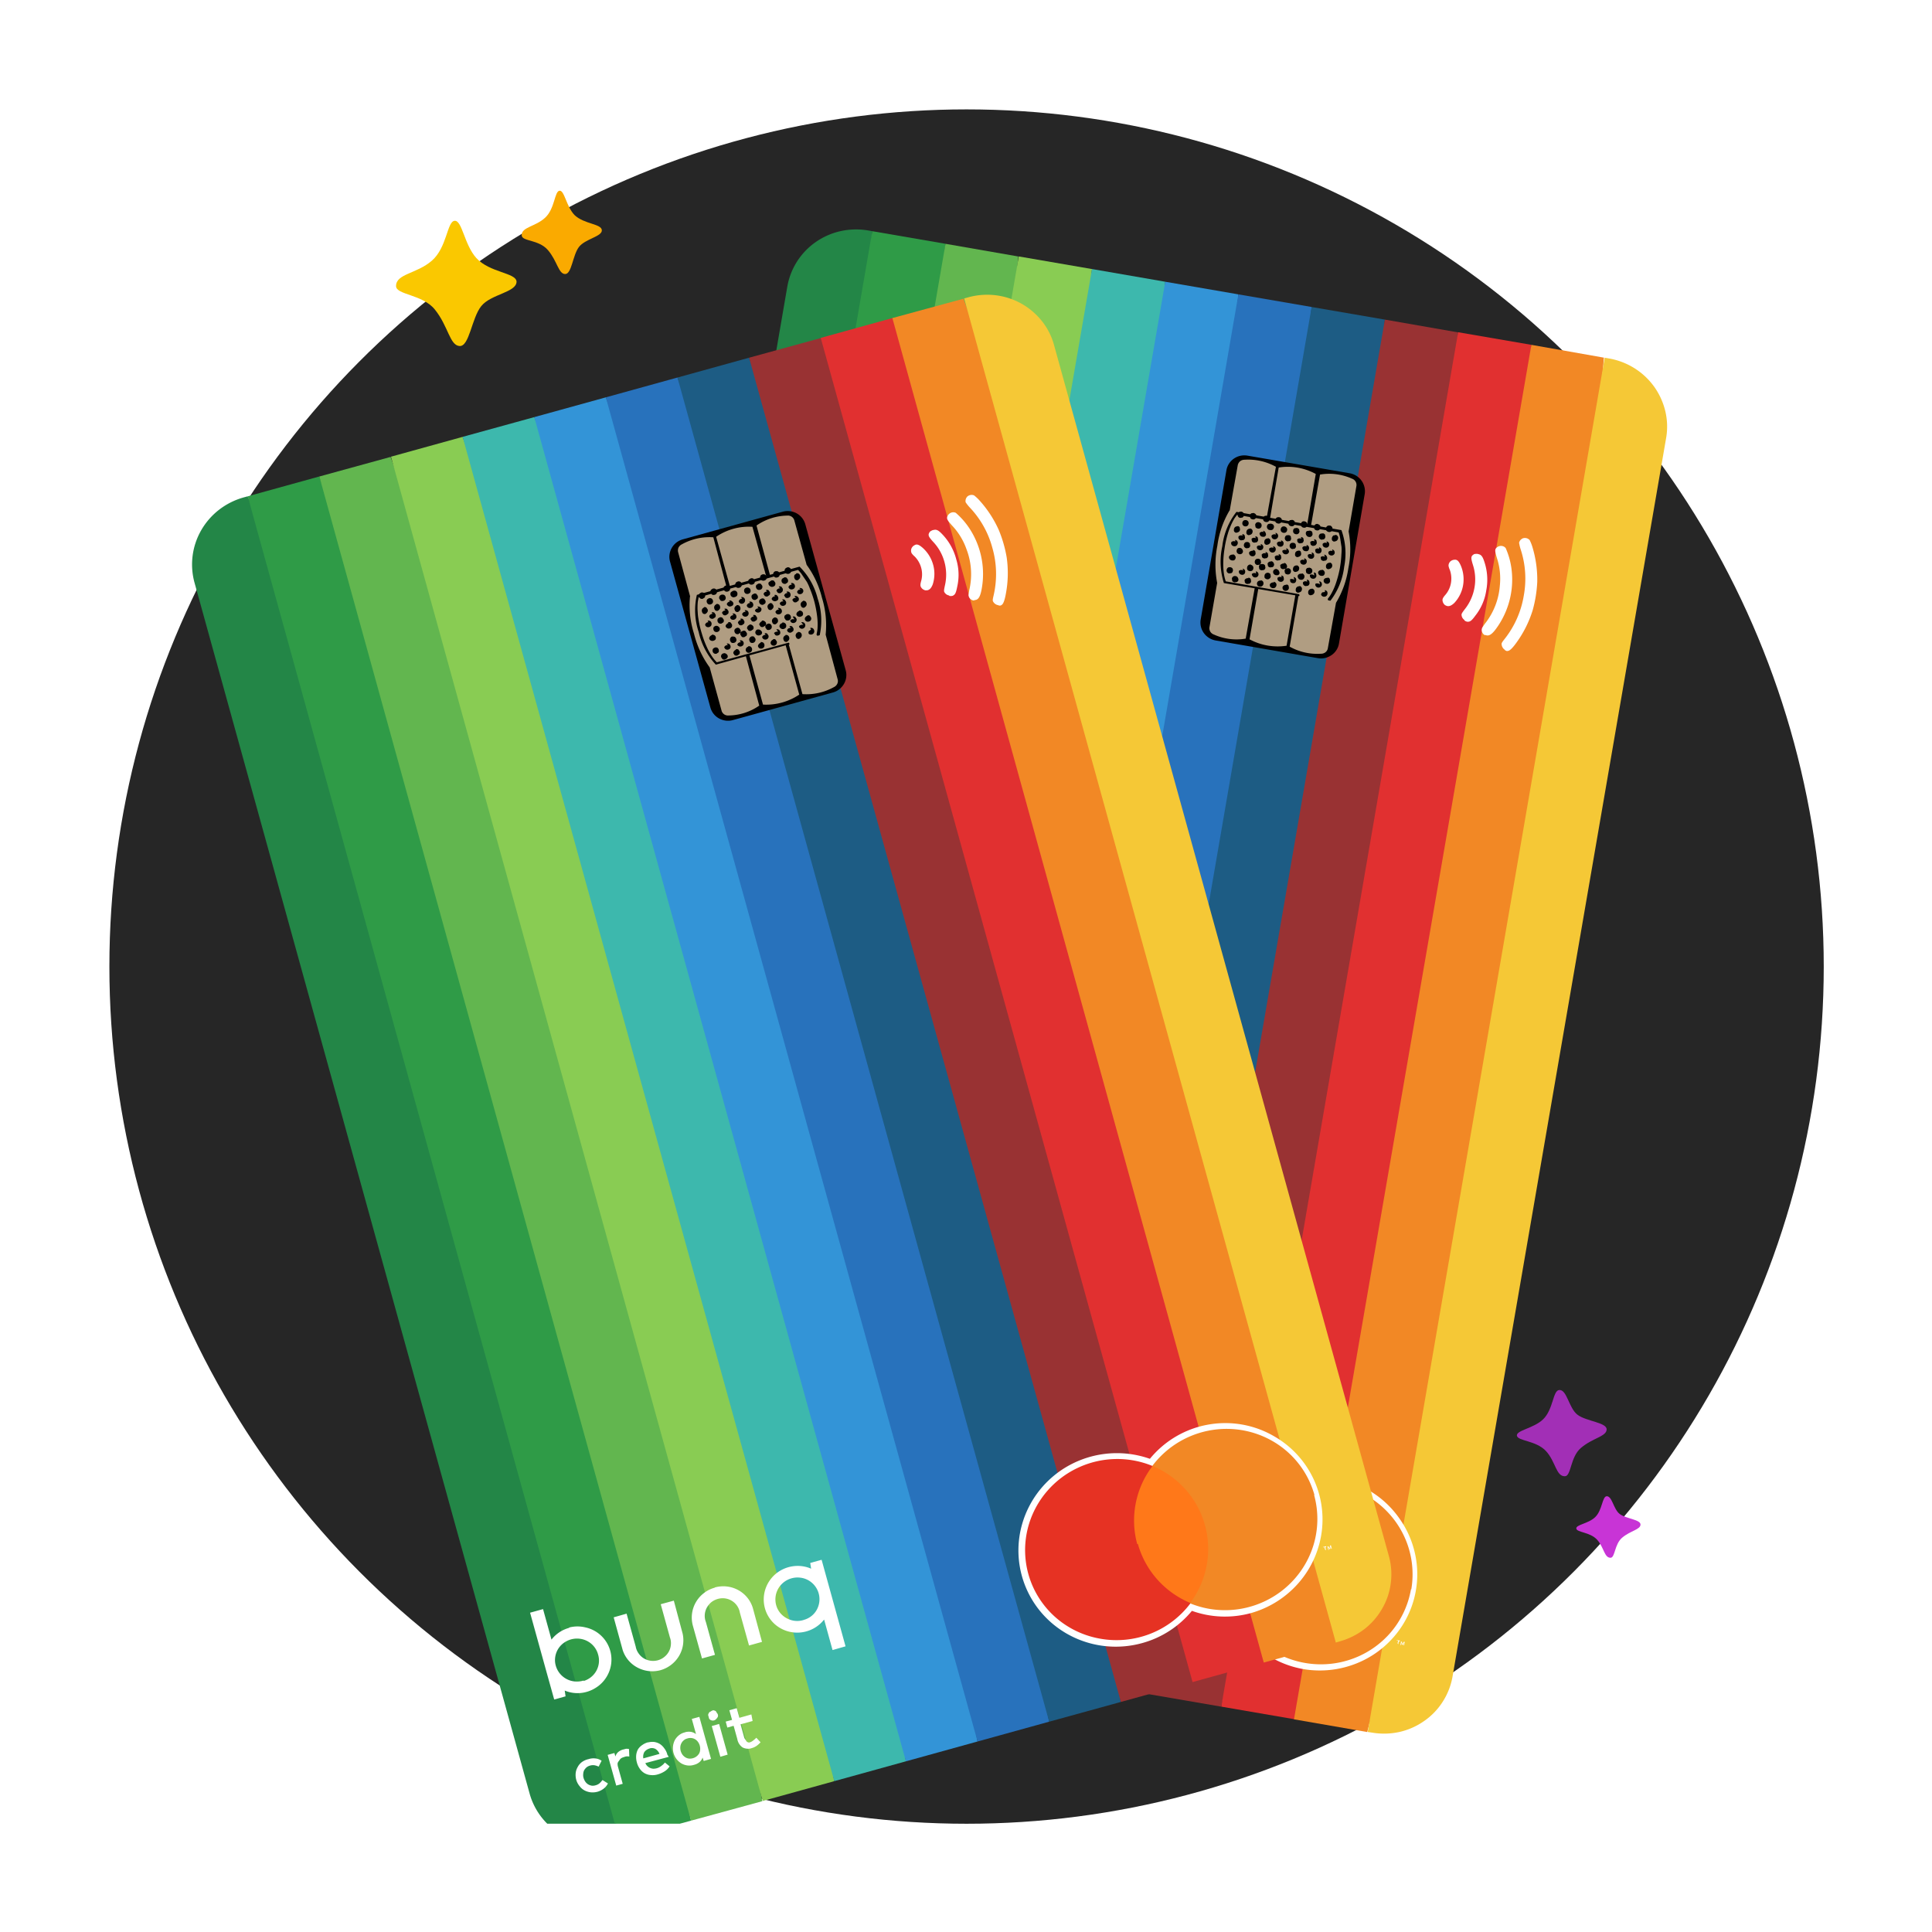 <svg xmlns="http://www.w3.org/2000/svg" width="577" height="577" fill="none"><g clip-path="url(#a)"><circle cx="288.67" cy="288.67" r="256" fill="#262626"/><path fill="#C834D6" fill-rule="evenodd" d="M476.39 453.117c2.203-2.135 2.08-6.154 3.451-6.262 1.659-.045 2.008 3.867 3.893 5.305 1.885 1.438 6.256 1.649 6.211 3.167-.045 1.519-3 1.799-5.504 3.928-2.28 1.951-2.072 5.939-3.431 5.976-1.902.051-1.944-3.111-4.038-5.402-2.094-2.291-6.04-2.141-6.201-3.311-.16-1.169 3.596-1.457 5.619-3.401Z" clip-rule="evenodd"/><path fill="#A22FB6" fill-rule="evenodd" d="M460.862 423.878c3.072-2.971 2.885-8.607 4.801-8.743 2.334-.19 2.839 5.376 5.458 7.379 2.619 2.002 8.767 2.28 8.71 4.402-.057 2.122-4.205 2.525-7.696 5.529-3.179 2.715-2.871 8.386-4.749 8.442-2.678.079-2.749-4.339-5.662-7.513-2.914-3.174-8.469-2.99-8.696-4.603-.228-1.614 5.015-2.169 7.834-4.893Z" clip-rule="evenodd"/><path fill="#FAC800" fill-rule="evenodd" d="M142.251 77.06c4.016 4.402 11.877 4.37 12.017 7.046.002 3.233-7.636 3.71-10.533 7.306-2.897 3.597-3.534 12.125-6.489 11.931-2.954-.194-3.347-5.934-7.391-10.92-3.654-4.542-11.57-4.343-11.571-6.99-.002-3.707 6.158-3.626 10.7-7.586 4.541-3.96 4.51-11.65 6.767-11.903 2.258-.252 2.875 7.078 6.5 11.117Z" clip-rule="evenodd"/><path fill="#FAAA00" fill-rule="evenodd" d="M171.613 64.253c2.865 2.707 7.991 2.563 8.129 4.483.138 1.92-5.002 2.594-6.857 5.044-1.855 2.45-2.141 8.118-4.122 8.062-1.982-.056-2.341-3.893-5.109-7.133-2.769-3.24-7.797-2.568-7.849-4.434-.07-2.48 4.055-2.54 6.99-5.244 2.936-2.703 2.79-7.857 4.29-8.066 1.5-.21 2.001 4.683 4.528 7.288Z" clip-rule="evenodd"/><g filter="url(#b)"><path fill="#238647" d="M235.128 77.052 171.45 446.796a20.284 20.284 0 0 0 .23 8.064 20.644 20.644 0 0 0 3.339 7.376 20.974 20.974 0 0 0 5.94 5.564 21.278 21.278 0 0 0 7.637 2.903l1.221.212 46.026-188.064 24.666-222.379-1.248-.217a21.36 21.36 0 0 0-8.164.19 20.94 20.94 0 0 0-7.451 3.255 20.536 20.536 0 0 0-5.608 5.833 20.538 20.538 0 0 0-2.91 7.52Z"/><path fill="#2F9B47" d="m260.509 60.472-70.768 410.449 21.874 3.767 45.076-188.215L282.384 64.24l-21.875-3.768Z"/><path fill="#62B64F" d="M282.378 64.243 211.61 474.692l21.721 3.814 49.277-191.491L304.123 68.03l-21.745-3.787Z"/><path fill="#89CC53" d="m304.256 68.016-70.793 410.481 21.875 3.768 51.215-197.98 19.573-212.502-21.875-3.768.005.001Z"/><path fill="#3DB8AD" d="M326.132 71.778 255.339 482.26l21.874 3.768 56.607-197.614 14.186-212.84-21.879-3.796.005.001Z"/><path fill="#3394D7" d="M348.008 75.574 277.21 486.026l21.875 3.768 51.117-197.576 19.651-212.873-21.845-3.771Z"/><path fill="#2872BC" d="m369.852 79.345-70.769 410.449 21.875 3.767 51.614-206.369 19.155-204.08-21.875-3.767Z"/><path fill="#1D5C84" d="m391.723 83.116-70.769 410.448 21.88 3.796 51.816-207.834 18.948-202.643-21.875-3.767Z"/><path fill="#993233" d="M413.602 86.884 342.838 497.36l21.874 3.767 50.993-214.395 19.776-196.03-21.879-3.82Z"/><path fill="#E13030" d="m435.475 90.652-70.74 410.472 21.875 3.767 50.909-213.91 19.854-196.563-21.898-3.766Z"/><path fill="#F28825" d="m457.351 94.419-70.894 410.496 21.879 3.796 54.763-221.677 15.919-188.791-21.667-3.824Z"/><path fill="#F5C836" d="m408.459 508.69 1.245.184a21.54 21.54 0 0 0 8.164-.167 20.803 20.803 0 0 0 7.426-3.268 20.137 20.137 0 0 0 5.606-5.825 20.389 20.389 0 0 0 2.915-7.522l63.76-369.73a19.83 19.83 0 0 0-.207-8.06 21.021 21.021 0 0 0-3.32-7.35 20.986 20.986 0 0 0-5.931-5.566 21.127 21.127 0 0 0-7.626-2.907l-1.249-.216-70.774 410.429-.009-.002Z"/><path fill="#fff" d="M389.439 489.946a29.273 29.273 0 0 1-15.811-8.147 29.269 29.269 0 0 1-17.578 2.368 29.5 29.5 0 0 1-17.499-10.018c-4.455-5.278-6.877-11.935-6.824-18.788a28.561 28.561 0 0 1 7.095-18.628c4.531-5.173 10.783-8.579 17.642-9.607a29.677 29.677 0 0 1 25.176 8.252 29.07 29.07 0 0 1 19.931-1.862c6.666 1.759 12.482 5.819 16.389 11.442a28.746 28.746 0 0 1 5.303 15.838 28.486 28.486 0 0 1-4.423 16.054 28.97 28.97 0 0 1-12.684 10.93 29.505 29.505 0 0 1-16.722 2.165l.005.001Z"/><path fill="#FF7819" d="m362.264 477.472 23.61 4.096 7.228-41.903-23.64-4.088-7.198 41.895Z"/><path fill="#E63223" d="M367.363 456.791a26.683 26.683 0 0 1 4.738-11.128 26.783 26.783 0 0 1 9.337-8.011 27.59 27.59 0 0 0-9.248-6.656 27.67 27.67 0 0 0-11.176-2.36 27.513 27.513 0 0 0-11.157 2.343 27.223 27.223 0 0 0-9.197 6.636 26.743 26.743 0 0 0-5.635 9.778 26.61 26.61 0 0 0-1.092 11.22 26.906 26.906 0 0 0 3.64 10.702 27.33 27.33 0 0 0 7.738 8.324c4.17 2.97 9.1 4.723 14.219 5.06a27.553 27.553 0 0 0 14.739-3.156 27.234 27.234 0 0 1-5.989-10.614 26.776 26.776 0 0 1-.72-12.108"/><path fill="#fff" d="m419.356 482.787.157-1.042-.26.038-.454.667-.116-.766-.26.038-.186 1.019.183-.024.144-.781.116.743.207-.029.41-.609-.144.78.206-.029-.003-.005Zm-1.762-.292.158-.857.362-.053-.025-.18-.921-.16.024.185.362-.053-.159.857.2.257-.001.004Z"/><path fill="#F28825" d="M421.39 466.097a26.911 26.911 0 0 1-6.55 13.43 27.215 27.215 0 0 1-9.194 6.618 27.61 27.61 0 0 1-11.147 2.34c-3.845 0-7.649-.799-11.17-2.345a27.594 27.594 0 0 1-9.258-6.625 27.086 27.086 0 0 0 9.234-7.978 26.769 26.769 0 0 0 4.755-11.176 26.782 26.782 0 0 0-.68-12.124 27.092 27.092 0 0 0-5.981-10.636 27.608 27.608 0 0 1 10.931-3.123 27.805 27.805 0 0 1 11.296 1.534 27.69 27.69 0 0 1 9.713 5.926 27.25 27.25 0 0 1 6.456 9.302 26.889 26.889 0 0 1 1.697 14.842"/><path fill="#fff" d="M449.456 185.518a2.141 2.141 0 0 1-.685-.703 2.123 2.123 0 0 1-.304-.927c-.06-.386.135-.671.91-1.648a28.253 28.253 0 0 0 5.719-12.996 28.07 28.07 0 0 0-.903-13.625c-.233-.689-.405-1.4-.511-2.117.077-.278.206-.534.386-.762.196-.211.429-.388.686-.52a1.95 1.95 0 0 1 1.119-.065c.375.088.706.289.967.571.307.613.563 1.246.769 1.897a33.556 33.556 0 0 1 1.496 10.617 38.12 38.12 0 0 1-1.352 8.392 33.132 33.132 0 0 1-4.83 9.681c-1.28 1.806-2.057 2.44-2.524 2.507l-.361.053a1.876 1.876 0 0 1-.634-.327l.048-.034.004.006Zm-5.952-4.357a1.794 1.794 0 0 1-.859-.946 1.715 1.715 0 0 1-.009-1.251c.368-.603.769-1.187 1.214-1.744a20.827 20.827 0 0 0 4.084-10.904 19.811 19.811 0 0 0-.913-8.349c-.617-2.102-.624-2.52.081-3.092a1.976 1.976 0 0 1 1.337-.403c.237.018.47.082.68.192.212.106.401.26.553.439a22.42 22.42 0 0 1 1.671 5.712 24.81 24.81 0 0 1-3.896 17.478c-1.718 2.573-2.74 3.322-3.915 2.734l-.033.133.005.001Zm-6.142-4.562a2.289 2.289 0 0 1-.602-.646 2.052 2.052 0 0 1-.261-.851c-.05-.333.184-.704 1.02-1.791a14.313 14.313 0 0 0 2.832-6.338c.42-2.311.25-4.688-.484-6.927-.64-2.102-.599-2.526.37-3.107.201-.072.408-.101.622-.092.208-.033.42-.01.618.066.95.174 1.354.744 1.935 2.618.834 2.659.993 5.479.468 8.207a15.89 15.89 0 0 1-3.277 7.576c-1.07 1.463-1.54 1.844-2.364 1.803a1.953 1.953 0 0 1-.88-.393l.009-.133-.006.008Zm-5.721-4.391a2.002 2.002 0 0 1-.548-.604 1.946 1.946 0 0 1-.267-.764c-.08-.537.144-.961.928-1.858a7.415 7.415 0 0 0 1.583-3.466 7.664 7.664 0 0 0-.324-3.844 5.448 5.448 0 0 1-.403-1.246 1.75 1.75 0 0 1 .492-1.271 1.89 1.89 0 0 1 1.265-.549c.852-.126 1.338.459 1.905 1.733a10.516 10.516 0 0 1 .689 5.852 10.242 10.242 0 0 1-2.598 5.286c-.943.919-1.842 1.259-2.661.728l-.053.009-.008-.006ZM229.238 422.407a4.767 4.767 0 0 1-.608 2.071 5.194 5.194 0 0 1-1.408 1.649 5.264 5.264 0 0 1-1.974.931 5.277 5.277 0 0 1-2.178.08 5.339 5.339 0 0 1-2.025-.8 5.522 5.522 0 0 1-1.558-1.548 5.13 5.13 0 0 1-.755-2.007 4.948 4.948 0 0 1 .093-2.155l1.732-10.066-3.957-.654-1.737 10.014a9.086 9.086 0 0 0 1.779 6.606 9.442 9.442 0 0 0 5.841 3.615 9.432 9.432 0 0 0 6.772-1.422 9.179 9.179 0 0 0 3.902-5.634l1.814-10.025-3.99-.701-1.732 10.038-.011.008Zm-25.969-15.315a9.963 9.963 0 0 0-6.308.915l1.607-9.315-3.962-.678-2.945 17.134-.083.481-1.513 8.91 3.474.594.51-1.667a9.99 9.99 0 0 0 3.893 2.644c1.504.557 3.118.753 4.713.567a9.794 9.794 0 0 0 4.434-1.583 9.875 9.875 0 0 0 4.101-5.59 9.845 9.845 0 0 0-3.589-10.536 9.909 9.909 0 0 0-4.346-1.981l.015.1-.001.005Zm-2.816 16.069a6.8 6.8 0 0 1-3.524-1.603 6.506 6.506 0 0 1-1.848-7.043 6.444 6.444 0 0 1 2.193-2.93 6.434 6.434 0 0 1 3.641-1.235 6.616 6.616 0 0 1 3.747.998 6.5 6.5 0 0 1 2.537 2.885 6.38 6.38 0 0 1 .446 3.786 6.227 6.227 0 0 1-.852 2.315 6.367 6.367 0 0 1-3.949 2.848 6.613 6.613 0 0 1-2.496.099l.115-.119-.01-.001Zm47.22-8.385a9.018 9.018 0 0 0-3.633.082 9.17 9.17 0 0 0-3.317 1.448 9.096 9.096 0 0 0-2.485 2.579 9.318 9.318 0 0 0-1.308 3.347l-1.709 10.038 3.962.678 1.732-10.038a5.032 5.032 0 0 1 .608-2.071 5.333 5.333 0 0 1 1.412-1.64 5.962 5.962 0 0 1 1.97-.94 5.649 5.649 0 0 1 2.183-.057 5.41 5.41 0 0 1 2.027.792 5.125 5.125 0 0 1 1.527 1.538c.4.616.665 1.305.774 2.028a5.12 5.12 0 0 1-.13 2.158l-1.709 10.038 3.962.678 1.805-10.104a9.01 9.01 0 0 0-.101-3.583 9.128 9.128 0 0 0-1.488-3.277 9.297 9.297 0 0 0-2.642-2.468 9.462 9.462 0 0 0-3.397-1.284l-.043.058Zm32.422 6.072-3.474-.594-.485 1.661a10.1 10.1 0 0 0-4.686-2.998 10.253 10.253 0 0 0-5.564-.104 10.065 10.065 0 0 0-3.721 1.887 9.905 9.905 0 0 0-3.69 7.222 9.938 9.938 0 0 0 .666 4.088 9.996 9.996 0 0 0 2.304 3.47 10.25 10.25 0 0 0 3.529 2.256 10.26 10.26 0 0 0 4.146.645 10.158 10.158 0 0 0 4.044-1.072l-1.606 9.315 3.985.65 2.949-17.106.084-.481 1.523-8.834-.004-.005Zm-12.383 13.987a6.34 6.34 0 0 1-3.52-1.578 6.753 6.753 0 0 1-2.031-3.256 6.338 6.338 0 0 1 .182-3.783 6.48 6.48 0 0 1 1.557-2.425 6.604 6.604 0 0 1 5.362-1.82 6.65 6.65 0 0 1 2.749.959 6.355 6.355 0 0 1 2.53 2.869 6.457 6.457 0 0 1 .365 4.309 6.508 6.508 0 0 1-2.429 3.584 6.281 6.281 0 0 1-4.764 1.132l-.001.009Zm-76.034 10.173c.691.073 1.356.3 1.951.658.606.35 1.105.854 1.441 1.463l-1.559 1.192a4.727 4.727 0 0 0-.96-.907 3.141 3.141 0 0 0-1.179-.455 2.878 2.878 0 0 0-1.162.012c-.36.1-.702.258-1.013.458-.308.23-.561.528-.742.863a3.05 3.05 0 0 0-.449 1.186c-.065.424-.06.855.013 1.275.071.378.215.737.426 1.06.216.297.481.561.781.775.331.205.703.335 1.092.388.445.091.902.078 1.34-.036a6.992 6.992 0 0 0 1.192-.511l1.042 1.626a4.365 4.365 0 0 1-1.773.854 5.668 5.668 0 0 1-2.077.066 5.661 5.661 0 0 1-1.99-.757 5.222 5.222 0 0 1-1.421-1.335 4.487 4.487 0 0 1-.739-1.721 5.043 5.043 0 0 1-.105-2.074 5.493 5.493 0 0 1 .71-1.928 4.486 4.486 0 0 1 1.269-1.359 4.393 4.393 0 0 1 1.802-.835 5.255 5.255 0 0 1 2.116.033l-.006.009Zm10.635 1.822.869.16c.286.114.55.266.784.46l-.873 2.057a4.26 4.26 0 0 0-.72-.394 3.15 3.15 0 0 0-.84-.141 2.592 2.592 0 0 0-.925-.021 2.366 2.366 0 0 0-.789.377 2.08 2.08 0 0 0-.72.472 2.934 2.934 0 0 0-.369 1.043l-.891 5.193-1.978-.343 1.596-9.391 2.06.357-.18 1.067a2.8 2.8 0 0 1 1.349-.85 3.824 3.824 0 0 1 1.629-.055l-.002.009Zm7.591 1.247a5.092 5.092 0 0 1 1.793.677 4.74 4.74 0 0 1 1.252 1.254c.317.523.535 1.107.633 1.708.166.723.172 1.47.019 2.188.045.124.065.252.061.381l.05.333-7.118-1.29c-.021.366.033.732.166 1.075.239.62.694 1.139 1.282 1.458a3.761 3.761 0 0 0 2.47.267c.502-.08.985-.241 1.433-.469l.782 1.636a4.862 4.862 0 0 1-2.107.722 7.788 7.788 0 0 1-2.203-.072 5.289 5.289 0 0 1-1.909-.715 4.37 4.37 0 0 1-1.406-1.258 4.388 4.388 0 0 1-.715-1.749 5.664 5.664 0 0 1 .005-2.194c.12-.688.357-1.35.706-1.957a4.72 4.72 0 0 1 1.263-1.41 4.283 4.283 0 0 1 1.727-.617 5.012 5.012 0 0 1 1.986.025l-.159-.005-.011.012Zm-.297 1.847a2.906 2.906 0 0 0-1.056-.003c-.3.055-.586.158-.851.307a2.86 2.86 0 0 0-1.055 1.562l4.941.848a3.018 3.018 0 0 0-.47-1.864 2.291 2.291 0 0 0-.681-.591 2.395 2.395 0 0 0-.856-.287l.029.024-.001.004Zm11.617.117a4.16 4.16 0 0 1 1.687.668 3.63 3.63 0 0 1 1.058 1.23l.795-4.631 2.306.4-2.201 12.846-2.249-.376.152-1.066c-.382.387-.858.67-1.378.825a3.965 3.965 0 0 1-1.841.061 4.605 4.605 0 0 1-1.933-.711 4.865 4.865 0 0 1-1.334-1.291 5.309 5.309 0 0 1-.875-2.861 5.271 5.271 0 0 1 .813-2.873 5.582 5.582 0 0 1 1.288-1.416 5.11 5.11 0 0 1 1.754-.779 4.257 4.257 0 0 1 1.899-.013l.054-.009.005-.004Zm-.117 1.999a2.236 2.236 0 0 0-1.238.021c-.368.089-.71.252-1.009.487a2.687 2.687 0 0 0-.766.867c-.197.35-.334.734-.407 1.129-.066.405-.063.822.003 1.227.081.375.225.734.426 1.061.204.317.471.586.782.797.361.22.759.363 1.174.431a3.144 3.144 0 0 0 2.277-.489c.308-.23.561-.524.741-.863a3.473 3.473 0 0 0 .418-2.409 2.91 2.91 0 0 0-.426-1.06 2.659 2.659 0 0 0-.781-.775 2.962 2.962 0 0 0-1.232-.449l.029.023.009.002Zm8.801 9.476-2.248-.353 1.597-9.395 2.249.376-1.602 9.367.004.005Zm11.033-5.906-3.691-.64-.716 4.126c.004.274.045.55.126.818-.011.198.02.397.091.586.109.181.26.337.441.456.192.061.393.091.594.094.342.004.68-.049 1.007-.145a6.954 6.954 0 0 0 1.01-.302l.561 1.769a7.218 7.218 0 0 1-1.438.445 4.557 4.557 0 0 1-1.663.008 2.873 2.873 0 0 1-1.334-.431 3.317 3.317 0 0 1-1.066-.916 3.508 3.508 0 0 1-.482-1.417 3.642 3.642 0 0 1 .111-1.504l.696-4.07-1.925-.32.325-1.823 1.93.348.502-2.945 2.249.376-.501 2.941 3.663.617-.499 1.928.009.001Zm-10.333-7.923a1.07 1.07 0 0 0-.543.235 1.461 1.461 0 0 0-.388.396l-.2 1.15c.054.181.122.355.216.519.124.147.267.273.427.38.17.099.361.16.555.179.203.022.405-.008.593-.087.182-.051.356-.132.518-.229.144-.072.269-.171.379-.291.109-.166.175-.354.204-.552a1.672 1.672 0 0 0-.095-.614 1.016 1.016 0 0 0-.095-.614l-.408-.409a1.506 1.506 0 0 0-.599-.094 3.109 3.109 0 0 0-.467.067l-.111-.038.014.002Z"/><path fill="#000" d="M407.574 139.001a5.4 5.4 0 0 0-.935-4.001 5.54 5.54 0 0 0-3.506-2.22l-30.585-5.273a5.714 5.714 0 0 0-2.106.046 5.458 5.458 0 0 0-3.412 2.376 5.108 5.108 0 0 0-.754 1.962l-7.686 44.575a5.38 5.38 0 0 0 .94 4.024 5.535 5.535 0 0 0 3.53 2.219l30.532 5.279a5.306 5.306 0 0 0 2.13-.047 5.728 5.728 0 0 0 1.957-.86 5.365 5.365 0 0 0 1.46-1.516 5.094 5.094 0 0 0 .753-1.962l7.682-44.602Z"/><path fill="#B09D82" d="m367.251 143.938 2.423-13.637a2.16 2.16 0 0 1 .72-1.148c.371-.274.82-.423 1.284-.421a16.977 16.977 0 0 1 9.384 2.109l-2.736 15.041-9.043-1.587a20.426 20.426 0 0 0-4.237 10.271 21.207 21.207 0 0 0 .472 10.999l9.197 1.564-2.683 15.031a16.385 16.385 0 0 1-9.513-1.229 2.061 2.061 0 0 1-1.018-.792 2.116 2.116 0 0 1-.321-1.232l2.332-13.389a28.74 28.74 0 0 1 .048-11.048 28.033 28.033 0 0 1 3.658-10.608l.039.072-.006.004Zm16.999 40.342c-3.8.581-7.692-.094-11.074-1.921l2.606-15.022 11.07 1.893-2.611 15.048.009.002Zm16.361-34.531-9.039-1.559 2.66-15.031c3.23-.546 6.55-.119 9.542 1.225.439.15.811.441 1.053.83.242.39.342.847.282 1.299l-2.345 13.651a27.988 27.988 0 0 1-.068 10.92 27.829 27.829 0 0 1-3.692 10.374l-2.451 13.641a1.904 1.904 0 0 1-.721 1.149 2.13 2.13 0 0 1-1.284.42 16.977 16.977 0 0 1-9.384-2.109l2.62-15.103.159-.023.155-.024-.026-.153-.025-.18-.025-.18-21.937-3.839c-.242-.69-.42-1.397-.534-2.116a20.521 20.521 0 0 1-.221-2.812 28.908 28.908 0 0 1 .373-4.778c.211-1.515.536-3.009.978-4.474.172-.61.378-1.203.625-1.786a15.31 15.31 0 0 1 .702-1.614c.262-.534.452-.848.681-1.248l.764-1.048 30.344 5.255c.16.458.294.931.4 1.403l.196 1.275.257 1.66a13.23 13.23 0 0 1-.034 2.198 31.043 31.043 0 0 1-.511 4.408 34.491 34.491 0 0 1-1.177 4.375 18.404 18.404 0 0 1-1.092 2.533 9.499 9.499 0 0 1-1.174 1.815c-.172.257-.161.495.1.638l.57.098a20.683 20.683 0 0 0 4.117-10.175 20.423 20.423 0 0 0-.832-10.924l-.006.009Zm-10.206-1.757-11.074-1.922 2.557-15.011a17.4 17.4 0 0 1 11.074 1.921l-2.558 15.016.001-.004Z"/><path fill="#000" d="M368.955 163.475c.135.009.265.046.387.099.109.075.201.17.281.272.084.111.148.233.186.365.044.124.064.252.06.386a.871.871 0 0 1-.133.356.96.96 0 0 1-.301.277.879.879 0 0 1-.361.053.906.906 0 0 1-.386.058.722.722 0 0 1-.363-.128 1.345 1.345 0 0 1-.3-.242l-.061-.381-.056-.357a.981.981 0 0 1 .406-.633.925.925 0 0 1 .746-.107l-.106-.009.001-.009Zm7.615 1.242c.26.045.488.192.644.404.129.226.169.487.115.742a.991.991 0 0 1-1.152.768 1.035 1.035 0 0 1-.639-.375 1.098 1.098 0 0 1-.115-.742.933.933 0 0 1 .16-.329.914.914 0 0 1 .28-.234c.219-.124.478-.158.722-.106l-.019-.128h.004Zm7.615 1.243a.895.895 0 0 1 .362.132.84.84 0 0 1 .276.247c.044.123.064.252.06.385a.83.83 0 0 1 .055.357.98.98 0 0 1-.394.626c-.205.15-.466.221-.723.19a1.071 1.071 0 0 1-.649-.428.93.93 0 0 1-.135-.361.977.977 0 0 1 .019-.381c.09-.22.258-.404.475-.515a1.11 1.11 0 0 1 .698-.101l-.05-.148.006-.003Zm7.638 1.242a.966.966 0 0 1 .62.403.94.94 0 0 1 .115.743.926.926 0 0 1-.271.481.85.85 0 0 1-.485.281c-.178.08-.375.106-.568.082a1.026 1.026 0 0 1-.451-.351 1.072 1.072 0 0 1-.086-.561c0-.19.052-.38.155-.543a1.31 1.31 0 0 1 .446-.377c.177-.075.375-.106.568-.082l-.039-.071-.004-.005Zm-18.998-3.273a.936.936 0 0 1 .391.128c.11.065.213.148.3.242.045.123.065.252.06.385a.667.667 0 0 1 .061.381.696.696 0 0 1-.128.358l-.273.299a1.055 1.055 0 0 1-.385.059 1.836 1.836 0 0 1-.39.057.788.788 0 0 1-.368-.156.84.84 0 0 1-.276-.247.644.644 0 0 1-.055-.357.67.67 0 0 1-.061-.381.805.805 0 0 1 .191-.291.918.918 0 0 1 .292-.195c.207-.108.442-.141.674-.096l-.025-.18-.008-.006Zm7.638 1.241c.247.062.462.206.619.409a.936.936 0 0 1 .115.742 1.116 1.116 0 0 1-.43.639 1.081 1.081 0 0 1-.751.11 1.084 1.084 0 0 1-.644-.403 1.058 1.058 0 0 1-.115-.743c.115-.202.297-.356.513-.439.206-.107.442-.14.669-.096l.022-.21.002-.009Zm7.59 1.248a.928.928 0 0 1 .644.403c.07.11.114.233.135.357a.87.87 0 0 1-.024.38.917.917 0 0 1-.237.505 1.232 1.232 0 0 1-.509.282.956.956 0 0 1-.544.077.893.893 0 0 1-.451-.351.795.795 0 0 1-.08-.537c-.008-.2.045-.4.15-.571a1.046 1.046 0 0 1 .99-.43l-.073-.12-.001.005Zm7.639 1.242c.258.054.487.195.643.403.125.226.169.488.115.742a.89.89 0 0 1-.285.562.829.829 0 0 1-.567.267.901.901 0 0 1-.628-.118 1.011 1.011 0 0 1-.413-.46.948.948 0 0 1 .099-.381.797.797 0 0 1 .268-.324.874.874 0 0 1 .385-.058 1.06 1.06 0 0 1 .386-.059l-.009-.571.006-.003Zm-28.238-6.839c.249.052.475.184.639.374a1.1 1.1 0 0 1 .115.743l-.132.356a.722.722 0 0 1-.274.277.585.585 0 0 1-.361.053c-.122.058-.257.076-.385.058a.895.895 0 0 1-.596-.409.927.927 0 0 1-.106-.689c.043-.247.181-.474.377-.629.219-.125.479-.163.723-.107l-.006-.024.006-.003Zm7.614 1.242a1 1 0 0 1 .367.133c.11.07.207.161.277.27a.96.96 0 0 1 .115.743.958.958 0 0 1-.44.562 1.026 1.026 0 0 1-.674.096.789.789 0 0 1-.341-.114.915.915 0 0 1-.269-.241.923.923 0 0 1-.182-.301.824.824 0 0 1-.048-.346c.159-.158.364-.261.591-.296a.95.95 0 0 1 .656.142l-.047-.647-.005-.001Zm7.615 1.242a.997.997 0 0 1 .363.128.84.84 0 0 1 .276.247c.044.124.064.252.06.386a.826.826 0 0 1 .055.357.893.893 0 0 1-.405.633.952.952 0 0 1-.366.131 1.056 1.056 0 0 1-1.006-.452.96.96 0 0 1-.115-.743.94.94 0 0 1 .591-.268.8.8 0 0 1 .327.011.783.783 0 0 1 .3.135l-.085-.561.005-.004Zm7.615 1.243a.996.996 0 0 1 .696.398.83.83 0 0 1 .055.357c.045.124.064.252.061.381l-.152.386-.273.277a1.081 1.081 0 0 1-.386.058 1.072 1.072 0 0 1-.385.058 1 1 0 0 1-.367-.133.904.904 0 0 1-.277-.27.966.966 0 0 1-.135-.357.957.957 0 0 1 .019-.381c.159-.158.365-.261.587-.297a1.29 1.29 0 0 1 .656.142l-.095-.614-.004-.005Zm-19.158-3.301c.247.062.462.205.614.408a.996.996 0 0 1 .111.714.963.963 0 0 1-.125.344.912.912 0 0 1-.257.261.962.962 0 0 1-.698.101 1.007 1.007 0 0 1-.643-.404 1.006 1.006 0 0 1-.121-.766c.17-.142.377-.226.596-.244a1.12 1.12 0 0 1 .662.166l-.144-.581.005.001Zm7.615 1.243c.127.022.25.071.362.132a.718.718 0 0 1 .281.271.844.844 0 0 1 .056.357c.044.123.064.252.06.381a.958.958 0 0 1-.267.509 1.06 1.06 0 0 1-.485.282.998.998 0 0 1-.564-.052 1.09 1.09 0 0 1-.475-.346.926.926 0 0 1-.08-.537 1.03 1.03 0 0 1 .15-.572.952.952 0 0 1 .422-.348c.178-.08.375-.106.568-.082l-.024.005h-.004Zm7.614 1.242c.248.061.462.205.619.408a.998.998 0 0 1 .111.714 1.047 1.047 0 0 1-.352.624 1.19 1.19 0 0 1-.723.106.967.967 0 0 1-.362-.127.72.72 0 0 1-.282-.271.83.83 0 0 1-.055-.357 1.018 1.018 0 0 1-.061-.381c.199-.095.426-.13.646-.097.222.02.433.099.614.223l-.156-.838.001-.004Zm7.639 1.242c.255.067.483.218.648.427.13.226.169.488.116.743a1.035 1.035 0 0 1-.429.601 1.06 1.06 0 0 1-.723.166.913.913 0 0 1-.644-.403.786.786 0 0 1-.111-.714.962.962 0 0 1 .698-.101c.247.015.481.125.653.299l-.209-1.014.001-.004Zm-16.847-5.099c.126.031.246.075.363.128.099.082.196.173.282.271l.06.381.056.357a.847.847 0 0 1-.157.361.802.802 0 0 1-.249.272 1.748 1.748 0 0 1-.361.053 2.664 2.664 0 0 1-.386.058 2.322 2.322 0 0 1-.391-.128.711.711 0 0 1-.28-.275.847.847 0 0 1-.056-.357 1.081 1.081 0 0 1-.06-.409c.021-.126.066-.248.127-.357a.952.952 0 0 1 .302-.277.889.889 0 0 1 .385-.058.69.69 0 0 1 .372.023l-.01-.053.003.01Zm7.615 1.242c.258.054.487.196.644.404.126.216.162.472.111.713a.981.981 0 0 1-.406.634 1.034 1.034 0 0 1-.723.106 1.3 1.3 0 0 1-.362-.128.74.74 0 0 1-.282-.271l-.055-.357a.842.842 0 0 1-.056-.357.797.797 0 0 1 .128-.357c.07-.108.166-.203.273-.277.118-.03.239-.051.361-.053.118-.026.239-.047.362-.053l.005-.004Zm7.615 1.243c.126.031.245.075.362.132a.718.718 0 0 1 .281.271.847.847 0 0 1 .056.357c.044.123.064.252.06.385a1.202 1.202 0 0 1-.43.639 1.085 1.085 0 0 1-.752.11.936.936 0 0 1-.62-.404.958.958 0 0 1-.115-.742c.218-.096.46-.133.698-.101.224.062.428.185.585.361l-.127-.999.002-.009Zm-18.843-2.251c.26.045.493.192.644.404a.96.96 0 0 1 .135.357.871.871 0 0 1-.024.38.92.92 0 0 1-.237.505 1 1 0 0 1-.518.248.976.976 0 0 1-.566-.089.766.766 0 0 1-.451-.351.803.803 0 0 1-.081-.538.84.84 0 0 1 .156-.542.92.92 0 0 1 .416-.372c.179-.081.375-.107.568-.082l-.038.086-.004-.006Zm7.707 1.31c.192.028.37.11.512.237.135.143.232.318.288.508.074.17.102.356.08.537a.995.995 0 0 1-.354.443.952.952 0 0 1-.543.077.904.904 0 0 1-.551-.155.95.95 0 0 1-.379-.413 1.027 1.027 0 0 1-.085-.562.97.97 0 0 1 .434-.609c.219-.125.478-.158.723-.107l-.125.044Zm7.614 1.242c.122.03.234.087.329.163a.889.889 0 0 1 .238.278c.076.106.124.23.144.358a.831.831 0 0 1-.029.384.93.93 0 0 1-.406.61.951.951 0 0 1-.351.129.85.85 0 0 1-.372-.023.638.638 0 0 1-.362-.127.834.834 0 0 1-.277-.247 1.083 1.083 0 0 1-.185-.338l-.06-.386a.94.94 0 0 1 .446-.566.98.98 0 0 1 .721-.097l.163-.129.001-.009Zm7.615 1.242a.908.908 0 0 1 .363.128.84.84 0 0 1 .276.247c.045.124.064.252.06.386a.84.84 0 0 1 .056.356.898.898 0 0 1-.757.763.933.933 0 0 1-.372-.023.929.929 0 0 1-.788-.762.832.832 0 0 1 .029-.384.78.78 0 0 1 .177-.288.783.783 0 0 1 .278-.193 1.11 1.11 0 0 1 .698-.101l-.02-.129Zm-5.335-2.907a.929.929 0 0 1 .643.403c.07.11.115.233.135.357a.885.885 0 0 1-.023.38.884.884 0 0 1-.14.346.946.946 0 0 1-.267.264.96.96 0 0 1-.751.111.881.881 0 0 1-.367-.156 1.278 1.278 0 0 1-.277-.247l-.059-.386-.056-.357a.856.856 0 0 1 .157-.362.809.809 0 0 1 .249-.271c.125-.043.255-.062.385-.058a.932.932 0 0 1 .362-.053l.005.024.004.005Zm-11.533-1.982c.125.007.25.043.357.103.114.076.221.164.305.271.085.107.148.234.186.365.044.124.064.252.061.381l-.128.358a.96.96 0 0 1-.302.276.628.628 0 0 1-.385.058 1.06 1.06 0 0 1-.386.059 1.208 1.208 0 0 1-.363-.128 1.036 1.036 0 0 1-.281-.271l-.056-.357-.06-.386c.09-.22.258-.404.475-.515.216-.11.461-.142.698-.101l-.121-.113Zm7.614 1.242a.928.928 0 0 1 .644.403.89.89 0 0 1 .111.714.908.908 0 0 1-.244.513.966.966 0 0 1-.503.274 1.034 1.034 0 0 1-.544.077 1.023 1.023 0 0 1-.45-.351.852.852 0 0 1-.086-.561c.001-.195.052-.38.155-.543a.933.933 0 0 1 .417-.372.865.865 0 0 1 .568-.082l-.063-.071-.005-.001Zm-18.998-3.273a.81.81 0 0 1 .488.27.786.786 0 0 1 .288.48.774.774 0 0 1-.05.557.873.873 0 0 1-.354.443.96.96 0 0 1-.543.077.87.87 0 0 1-.551-.156.978.978 0 0 1-.383-.413.845.845 0 0 1-.086-.562.954.954 0 0 1 .479-.486 1.11 1.11 0 0 1 .698-.101l.009-.105.005-.004Zm26.594 4.572c.189.047.37.139.517.266.131.138.225.303.288.48a1.04 1.04 0 0 1-.045.581.995.995 0 0 1-.354.443.96.96 0 0 1-.543.077.87.87 0 0 1-.551-.156.9.9 0 0 1-.383-.441.935.935 0 0 1-.081-.537.934.934 0 0 1 .479-.487 1.11 1.11 0 0 1 .698-.101l-.02-.128-.005.003Zm-18.998-3.273c.141.025.273.075.391.152l.282.271.055.357.06.385a.847.847 0 0 1-.162.338.809.809 0 0 1-.249.271.665.665 0 0 1-.361.053 1.06 1.06 0 0 1-.386.059.965.965 0 0 1-.59-.413 1.003 1.003 0 0 1-.111-.714.963.963 0 0 1 .125-.344.913.913 0 0 1 .257-.261.962.962 0 0 1 .698-.101l-.009-.053Zm7.639 1.238a1.5 1.5 0 0 1 .39.128.707.707 0 0 1 .282.271.88.88 0 0 1 .19.366c.044.124.064.252.06.386a.8.8 0 0 1-.132.356.935.935 0 0 1-.384.262 1.472 1.472 0 0 1-.361.053.892.892 0 0 1-.386.059.965.965 0 0 1-.391-.128l-.281-.271-.056-.357-.06-.386a.93.93 0 0 1 .518-.415.892.892 0 0 1 .67-.096l-.059-.228Zm-13.131-4.464c.127.027.251.071.362.132a.716.716 0 0 1 .282.272c.086.098.15.215.185.337l.06.386c-.053.254-.196.48-.406.633-.227.123-.492.16-.75.106a1.095 1.095 0 0 1-.615-.408 1 1 0 0 1-.111-.713c.042-.243.166-.467.353-.624.221-.11.476-.149.722-.107l-.082-.014Zm7.615 1.243a.936.936 0 0 1 .391.128.7.7 0 0 1 .305.27l.055.357.061.381a1.025 1.025 0 0 1-.151.386 1.028 1.028 0 0 1-.274.276 1.058 1.058 0 0 1-.385.059.7.7 0 0 1-.386.058 1.331 1.331 0 0 1-.362-.133.74.74 0 0 1-.282-.271.841.841 0 0 1-.055-.357 1.04 1.04 0 0 1-.06-.385c.133-.171.316-.306.523-.391.222-.059.454-.046.666.032l-.036-.413-.01.003Zm-3.716-.636c.127.027.251.071.362.132a.75.75 0 0 1 .282.272.572.572 0 0 1 .055.356c.044.124.064.252.061.381-.054.255-.196.48-.406.634a1.031 1.031 0 0 1-.722.106 1.015 1.015 0 0 1-.644-.403.976.976 0 0 1-.168-.733.867.867 0 0 1 .523-.391.998.998 0 0 1 .645-.092l.012-.262Zm7.638 1.242c.128.022.251.071.363.128a.706.706 0 0 1 .305.27.912.912 0 0 1 .056.357l.06.381c-.024.139-.074.27-.151.386a.733.733 0 0 1-.273.277 1.081 1.081 0 0 1-.386.058.69.69 0 0 1-.386.058 1.354 1.354 0 0 1-.362-.132.718.718 0 0 1-.281-.271.847.847 0 0 1-.056-.357 1.027 1.027 0 0 1-.059-.386.961.961 0 0 1 .557-.343.93.93 0 0 1 .645.066l-.022-.49-.01-.002Zm7.615 1.242c.255.072.483.219.649.428.13.226.169.488.115.742a.93.93 0 0 1-.406.61.972.972 0 0 1-.747.111.914.914 0 0 1-.644-.403.96.96 0 0 1-.135-.357.871.871 0 0 1 .024-.38c.159-.158.364-.261.591-.296a.872.872 0 0 1 .628.142l-.062-.59-.013-.007Zm7.615 1.243c.252.062.481.204.643.403.126.226.165.487.116.742a1.03 1.03 0 0 1-.752.791 1.098 1.098 0 0 1-.569.082 1.022 1.022 0 0 1-.45-.351 1.208 1.208 0 0 1-.081-.537.874.874 0 0 1 .155-.543c.109-.166.263-.297.446-.376.178-.08.375-.106.568-.082l-.073-.119-.003-.01Zm-12.961-4.226c.257.063.48.213.63.429.151.216.214.472.183.731a1.241 1.241 0 0 1-.445.534c-.216.11-.461.142-.698.101a1.012 1.012 0 0 1-.609-.356.953.953 0 0 1-.236-.67.928.928 0 0 1 .591-.268c.226-.031.454.009.652.113l-.067-.618-.001.004Zm7.591 1.248c.127.022.25.071.362.132.11.07.207.161.281.271a.574.574 0 0 1 .056.357.658.658 0 0 1 .06.381c-.053.254-.195.48-.405.633a1.034 1.034 0 0 1-.723.106.914.914 0 0 1-.643-.403.957.957 0 0 1-.116-.742.876.876 0 0 1 .597-.244.998.998 0 0 1 .637.194l-.105-.69-.001.005Zm3.744.631c.127.026.251.071.362.132a.71.71 0 0 1 .306.271c.086.098.15.215.185.337l.061.409a1.24 1.24 0 0 1-.157.362.73.73 0 0 1-.273.276 2.86 2.86 0 0 1-.386.059 1.081 1.081 0 0 1-.386.058 1.344 1.344 0 0 1-.362-.133.731.731 0 0 1-.281-.271.842.842 0 0 1-.056-.357 1.04 1.04 0 0 1-.06-.385c.173-.128.38-.212.597-.244.227-.011.454.06.637.194l-.187-.704v-.004Zm-7.638-1.242c.128.022.251.071.363.128a.731.731 0 0 1 .281.271.574.574 0 0 1 .056.357.667.667 0 0 1 .061.381.929.929 0 0 1-.238.505 1.255 1.255 0 0 1-.509.282.964.964 0 0 1-.544.077.895.895 0 0 1-.451-.352.793.793 0 0 1-.08-.537c-.008-.2.046-.399.15-.571.111-.148.254-.271.422-.348.178-.08.375-.106.568-.082l-.073-.119-.006.008Zm-7.615-1.242a1 1 0 0 1 .367.133c.11.07.207.16.277.27a.957.957 0 0 1 .115.742 1.03 1.03 0 0 1-.434.61.984.984 0 0 1-.752.11 1.05 1.05 0 0 1-.619-.431.953.953 0 0 1-.116-.742c.159-.158.365-.261.591-.296a.944.944 0 0 1 .656.141l-.08-.537h-.005Zm-3.721-.66c.26.045.493.192.644.403.07.11.115.233.135.357a.885.885 0 0 1-.023.38.882.882 0 0 1-.143.337.825.825 0 0 1-.268.245 1.06 1.06 0 0 1-1.337-.274.928.928 0 0 1-.133-.347.849.849 0 0 1 .022-.371.96.96 0 0 1 .563-.291c.225-.026.448.013.651.113l-.114-.557.003.005Zm-7.614-1.242c.127.022.256.063.366.133.11.07.207.161.277.27a.957.957 0 0 1 .116.742 1.202 1.202 0 0 1-.43.639 1.085 1.085 0 0 1-.752.11 1.074 1.074 0 0 1-.643-.403 1.05 1.05 0 0 1-.116-.742c.152-.173.356-.291.581-.344.218-.037.447-.006.647.089l-.047-.49.001-.004Zm3.715.635c.128.022.251.071.363.128l.281.275c.044.124.064.252.061.381.044.124.064.252.06.386a.947.947 0 0 1-.133.333.736.736 0 0 1-.274.277.858.858 0 0 1-.361.053c-.118.03-.239.051-.361.053a1.118 1.118 0 0 1-.619-.408.998.998 0 0 1-.111-.714c.052-.246.184-.468.381-.628.221-.11.476-.149.722-.107l-.005-.024-.004-.005Zm-1.553-2.385c.13.008.259.054.362.132.117.057.22.14.301.242.054.12.073.253.06.385.044.124.064.252.061.381a.863.863 0 0 1-.157.362.733.733 0 0 1-.273.277.778.778 0 0 1-.386.058 1.081 1.081 0 0 1-.386.058 1.079 1.079 0 0 1-.643-.403 1.003 1.003 0 0 1-.111-.714.842.842 0 0 1 .556-.339.899.899 0 0 1 .647.089l-.028-.519-.003-.009Zm15.225 2.618c.137.024.265.069.391.128l.282.271.06.385.055.357a.844.844 0 0 1-.156.362.833.833 0 0 1-.249.272c-.115.04-.24.055-.362.053a2.672 2.672 0 0 1-.385.058 1.074 1.074 0 0 1-.591-.413.966.966 0 0 1-.162-.713.982.982 0 0 1 .38-.624c.217-.111.462-.142.698-.101l.049-.033-.01-.002Zm3.938.683a1 1 0 0 1 .513.237 1.092 1.092 0 0 1 .166 1.071.878.878 0 0 1-.354.443.908.908 0 0 1-.568.082 1.052 1.052 0 0 1-.55-.156 1.11 1.11 0 0 1-.355-.418.841.841 0 0 1-.086-.561.862.862 0 0 1 .557-.343.899.899 0 0 1 .647.089l.035-.448-.005.004Zm3.716.635c.252.063.481.204.643.404.125.225.164.487.115.742a1.05 1.05 0 0 1-.405.634 1.04 1.04 0 0 1-.723.106.965.965 0 0 1-.391-.128l-.281-.271-.056-.357-.06-.386c.152-.172.356-.29.581-.344a.988.988 0 0 1 .622.095l-.046-.49.001-.005Zm-18.999-3.272c.137.023.265.069.391.128a.7.7 0 0 1 .305.27.847.847 0 0 1 .056.357c.048.129.07.271.065.409-.032.129-.086.25-.157.362a.733.733 0 0 1-.273.277 2.664 2.664 0 0 1-.386.058 1.081 1.081 0 0 1-.386.058.912.912 0 0 1-.644-.399 1.057 1.057 0 0 1-.061-.381.906.906 0 0 1-.055-.357.962.962 0 0 1 .574-.303.999.999 0 0 1 .64.125l-.067-.59-.002-.014Zm22.903 3.931c.261.064.488.215.648.428.13.226.169.487.116.742a.89.89 0 0 1-.446.538.958.958 0 0 1-.698.102 1.143 1.143 0 0 1-.61-.356 1.047 1.047 0 0 1-.105-.69c.146-.164.34-.283.557-.343.227-.039.461-.008.675.085l-.128-.504-.009-.002Zm-15.259-2.693c.258.054.487.195.643.403.13.226.169.488.116.742a.91.91 0 0 1-.14.346.946.946 0 0 1-.267.264.96.96 0 0 1-.751.111.906.906 0 0 1-.644-.404.839.839 0 0 1-.115-.742.965.965 0 0 1 .557-.343c.218-.041.448-.01.647.089l-.047-.462.001-.004Zm-3.909-.688c.252.063.481.204.644.404.13.226.169.487.115.742a.97.97 0 0 1-.267.509.932.932 0 0 1-.484.277.955.955 0 0 1-.544.077.893.893 0 0 1-.451-.351.795.795 0 0 1-.08-.537c-.01-.187.036-.374.127-.543.108-.166.262-.297.445-.377.178-.08.375-.106.568-.082l-.073-.119Zm-1.451-2.215c.189.047.37.139.517.266.131.138.225.303.283.48.068.178.096.368.086.561-.086.17-.211.32-.354.443-.178.08-.375.106-.568.082a1.353 1.353 0 0 1-.546-.127 1.207 1.207 0 0 1-.36-.442 1.072 1.072 0 0 1-.086-.561c.155-.159.344-.274.557-.343.228-.04.463-.013.676.084l-.2-.442-.005-.001Zm-3.904-.658a.893.893 0 0 1 .364.118.93.93 0 0 1 .279.262.844.844 0 0 1 .115.742.922.922 0 0 1-.238.505 1.004 1.004 0 0 1-.509.282.859.859 0 0 1-.544.077.9.9 0 0 1-.45-.351.801.801 0 0 1-.081-.537c.001-.195.052-.38.155-.543a.933.933 0 0 1 .417-.372.865.865 0 0 1 .568-.082l-.068-.095-.008-.006Zm11.533 1.982a.98.98 0 0 1 .363.128.711.711 0 0 1 .281.271c.041.113.058.237.056.357.044.123.064.252.06.381l-.128.357a.733.733 0 0 1-.273.277c-.118.03-.239.051-.361.053a.863.863 0 0 1-.361.053.905.905 0 0 1-.343-.138.917.917 0 0 1-.404-.589.834.834 0 0 1-.003-.362.978.978 0 0 1 .352-.624c.219-.124.478-.158.723-.106l.042-.057-.004-.001Zm-3.885-.688c.252.062.474.217.62.432a.958.958 0 0 1 .115.742 1.033 1.033 0 0 1-.435.614 1.054 1.054 0 0 1-.741.159.962.962 0 0 1-.62-.404.936.936 0 0 1-.116-.742 1.11 1.11 0 0 1 .586-.32.899.899 0 0 1 .647.089l-.062-.566.006-.004Zm7.59 1.247c.137.024.265.07.391.128a.74.74 0 0 1 .305.271.844.844 0 0 1 .056.357c.047.133.07.271.06.409l-.156.361a.736.736 0 0 1-.274.277 2.672 2.672 0 0 1-.385.058 1.081 1.081 0 0 1-.386.058 1.296 1.296 0 0 1-.363-.128l-.281-.271a1.003 1.003 0 0 1-.06-.385.847.847 0 0 1-.056-.357c.142-.17.337-.289.557-.343.226-.03.454.009.652.113l-.057-.538-.003-.01Zm3.909.683a.96.96 0 0 1 .391.128c.111.066.214.148.301.242.044.124.064.252.06.386.044.123.064.252.061.381a.796.796 0 0 1-.157.361.815.815 0 0 1-.268.301.738.738 0 0 1-.38.133 1.06 1.06 0 0 1-.386.058.881.881 0 0 1-.367-.156.72.72 0 0 1-.281-.275.83.83 0 0 1-.055-.357 1.06 1.06 0 0 1-.061-.381c.159-.158.365-.261.591-.296a.94.94 0 0 1 .656.142l-.1-.666-.005-.001Zm-22.878-3.96a1.3 1.3 0 0 1 .362.128.72.72 0 0 1 .282.271.83.83 0 0 1 .055.357c.045.123.065.252.061.381a1.113 1.113 0 0 1-.238.505 1.296 1.296 0 0 1-.509.282.962.962 0 0 1-.544.077.9.9 0 0 1-.45-.351.803.803 0 0 1-.081-.538.87.87 0 0 1 .155-.542.818.818 0 0 1 .417-.372c.178-.08.375-.107.568-.082l-.073-.119-.005.003Zm26.623 4.591c.258.054.487.196.644.404.126.216.162.472.111.714a.894.894 0 0 1-.772.764c-.13.019-.26.01-.386-.021a1.007 1.007 0 0 1-.643-.403.838.838 0 0 1-.115-.742.996.996 0 0 1 .562-.292c.226-.03.454.01.651.113l-.056-.542.004.005Zm-24.07-6.375c.255.072.483.218.649.428.13.226.169.487.115.742a.942.942 0 0 1-.406.61 1.034 1.034 0 0 1-.723.106.862.862 0 0 1-.614-.407 1.003 1.003 0 0 1-.111-.714.96.96 0 0 1 .382-.605c.218-.12.478-.158.722-.106l-.009-.053-.005-.001Zm22.879 3.96a.965.965 0 0 1 .391.128c.12.067.221.159.305.271a.826.826 0 0 1 .055.357c.045.123.065.252.061.381l-.151.385a1.529 1.529 0 0 1-.274.277 1.079 1.079 0 0 1-.385.058.683.683 0 0 1-.386.058 1.091 1.091 0 0 1-.591-.408.946.946 0 0 1 .219-1.314.962.962 0 0 1 .698-.101l.066-.086-.008-.006Zm-18.998-3.273c.258.054.487.196.643.404.125.225.169.487.115.742a.889.889 0 0 1-.139.346.959.959 0 0 1-.267.264.984.984 0 0 1-.751.11 1.363 1.363 0 0 1-.339-.132.975.975 0 0 1-.305-.271l-.055-.357-.061-.381a1.05 1.05 0 0 1 .406-.633c.227-.123.493-.165.75-.106l.006.024-.003-.01Zm7.614 1.243c.132.023.26.072.369.147.109.074.205.17.279.285a.828.828 0 0 1 .145.358.832.832 0 0 1-.029.384.963.963 0 0 1-.382.605c-.228.122-.493.16-.752.11a1.074 1.074 0 0 1-.643-.403 1.05 1.05 0 0 1-.116-.742c.054-.255.196-.48.406-.634.228-.122.492-.16.751-.11l-.024.005-.004-.005Zm7.615 1.242c.127.027.25.071.362.132a.92.92 0 0 1 .281.271c.056.112.077.236.056.357a.671.671 0 0 1 .06.386 1.05 1.05 0 0 1-.406.633 1.032 1.032 0 0 1-.722.106.913.913 0 0 1-.644-.403 1.02 1.02 0 0 1-.162-1.07.833.833 0 0 1 .249-.272c.127-.029.257-.048.386-.058.167-.045.341-.07.516-.077l.024-.005Zm7.615 1.242c.259.045.492.192.643.404a.936.936 0 0 1 .116.742 1.224 1.224 0 0 1-.267.509.98.98 0 0 1-.485.277 1.093 1.093 0 0 1-.568.082 1.017 1.017 0 0 1-.451-.351.925.925 0 0 1-.08-.537.867.867 0 0 1 .155-.543.907.907 0 0 1 .287-.357.955.955 0 0 1 .544-.077l.11-.148-.004-.001Zm-19.158-3.277a.862.862 0 0 1 .639.379c.07.11.114.233.135.357a.957.957 0 0 1-.019.381 1.17 1.17 0 0 1-.406.634 1.081 1.081 0 0 1-.751.11 1.469 1.469 0 0 1-.411-.094.74.74 0 0 1-.305-.271.8.8 0 0 1-.19-.366 1.038 1.038 0 0 1 .139-.8.938.938 0 0 1 .301-.277c.135-.046.275-.068.415-.062.127-.029.257-.048.385-.058l.063.071.005-.004Zm7.639 1.242a.91.91 0 0 1 .362.132l.276.247c.044.124.064.252.061.381.055.112.076.236.055.357a.974.974 0 0 1-.406.633.927.927 0 0 1-.722.107 1.008 1.008 0 0 1-.644-.404 1.006 1.006 0 0 1-.111-.714.616.616 0 0 1 .128-.357.822.822 0 0 1 .249-.272.778.778 0 0 1 .386-.058.665.665 0 0 1 .361-.053l.005.001Zm-16.604-4.899c.261.063.488.214.649.427.129.226.169.488.115.742a.822.822 0 0 1-.162.338.812.812 0 0 1-.249.272c-.115.04-.24.055-.361.053a1.081 1.081 0 0 1-.386.058.979.979 0 0 1-.591-.408 1.003 1.003 0 0 1-.111-.714.94.94 0 0 1 .382-.605c.219-.124.479-.163.723-.106l-.01-.053.001-.004Zm7.615 1.242c.259.045.488.191.643.403a.981.981 0 0 1 .169.733c-.054.255-.196.48-.406.634a1.032 1.032 0 0 1-.722.106 1.04 1.04 0 0 1-.668-.398 1.095 1.095 0 0 1-.116-.743.978.978 0 0 1 .406-.633c.177-.076.375-.106.568-.082l.13-.019-.004-.001Zm7.643 1.266a.848.848 0 0 1 .339.133.83.83 0 0 1 .276.247c.044.123.064.252.061.381a.904.904 0 0 1 .055.356.973.973 0 0 1-.406.634 1.057 1.057 0 0 1-.75.106 1.078 1.078 0 0 1-.644-.404 1 1 0 0 1-.111-.713l.128-.358a.733.733 0 0 1 .273-.277.604.604 0 0 1 .362-.053.696.696 0 0 1 .385-.058l.025-.005.007.011Zm7.59 1.247c.259.054.488.196.644.404a1 1 0 0 1 .111.713.983.983 0 0 1-.133.362.897.897 0 0 1-.995.378.904.904 0 0 1-.362-.132.834.834 0 0 1-.277-.247.751.751 0 0 1-.06-.381.645.645 0 0 1-.056-.357.922.922 0 0 1 .733-.79c.127-.024.258-.025.386-.002l.005.051.004.001Zm-19.157-3.3c.259.045.492.192.643.403a.854.854 0 0 1 .132.347.819.819 0 0 1-.022.371.873.873 0 0 1-.133.361.886.886 0 0 1-.272.273.812.812 0 0 1-.723.106.98.98 0 0 1-.363-.128.716.716 0 0 1-.281-.276c-.055-.111-.076-.235-.055-.356a.67.67 0 0 1-.061-.381.866.866 0 0 1 .128-.358l.249-.272c.125-.043.255-.062.386-.058a.6.6 0 0 1 .361-.053l.005.024.006-.003Zm7.643 1.238a.936.936 0 0 1 .62.404.91.91 0 0 1 .132.347.808.808 0 0 1-.021.366 1.058 1.058 0 0 1-.406.634c-.111.073-.241.12-.372.144a1 1 0 0 1-.403-.029 1.044 1.044 0 0 1-.64-.375 1.097 1.097 0 0 1-.115-.742c.067-.252.219-.476.43-.638.197-.105.42-.145.641-.121l.135.005-.001.005Zm7.591 1.247c.259.045.487.191.643.404.13.226.169.487.115.742a.96.96 0 0 1-.382.605.942.942 0 0 1-.365.131c-.13.019-.26.01-.386-.021a1.326 1.326 0 0 1-.363-.127l-.281-.272c-.056-.111-.077-.235-.056-.356a.671.671 0 0 1-.06-.386c.052-.245.185-.468.377-.629.228-.123.493-.16.752-.11l.005.024.001-.005Zm7.638 1.242c.211.083.392.23.513.422a.9.9 0 0 1 .112.737.891.891 0 0 1-.771.765c-.13.019-.26.01-.386-.021a1.208 1.208 0 0 1-.644-.403 1.045 1.045 0 0 1-.115-.742 1.05 1.05 0 0 1 .405-.634 1.16 1.16 0 0 1 .775-.111l.102-.015.009.002Z"/></g><g filter="url(#c)"><path fill="#238647" d="m58.1 165.472 100.066 361.596a20.306 20.306 0 0 0 3.647 7.196 20.652 20.652 0 0 0 6.166 5.248 20.965 20.965 0 0 0 7.746 2.499c2.726.319 5.493.106 8.145-.63l1.195-.329-38.563-189.734-72.515-211.667-1.222.337a21.325 21.325 0 0 0-7.303 3.653 20.944 20.944 0 0 0-5.352 6.121 20.54 20.54 0 0 0-2.585 7.668 20.54 20.54 0 0 0 .574 8.042Z"/><path fill="#2F9B47" d="M73.987 139.651 184.998 541.09l21.393-5.921-39.487-189.466-71.525-211.972-21.392 5.92Z"/><path fill="#62B64F" d="m95.375 133.738 111.011 401.439 21.274-5.812-37.083-194.221-73.919-207.253-21.283 5.847Z"/><path fill="#89CC53" d="m116.773 127.821 111.004 401.478 21.393-5.92-38.098-200.916-72.91-200.561-21.393 5.92.004-.001Z"/><path fill="#3DB8AD" d="m138.166 121.896 111.003 401.479 21.393-5.921-33.065-202.884-77.927-198.569-21.409 5.896.005-.001Z"/><path fill="#3394D7" d="m159.57 116.001 110.987 401.454 21.393-5.92-38.014-200.509-72.997-200.929-21.369 5.904Z"/><path fill="#2872BC" d="m180.938 110.098 111.011 401.438 21.393-5.92-41.313-208.676-69.698-192.763-21.393 5.921Z"/><path fill="#1D5C84" d="M202.329 104.183 313.34 505.621l21.409-5.897-41.755-210.087-69.273-191.375-21.392 5.921Z"/><path fill="#993233" d="m223.725 98.26 111.027 401.463 21.393-5.92-45.298-215.67-65.703-185.748-21.419 5.876Z"/><path fill="#E13030" d="m245.117 92.341 111.047 401.447 21.393-5.92-45.167-215.195-65.859-186.262-21.414 5.93Z"/><path fill="#F28825" d="m266.511 86.422 110.918 401.535 21.409-5.897-44.993-223.864L287.74 80.641l-21.229 5.78Z"/><path fill="#F5C836" d="m398.939 481.988 1.204-.365a21.528 21.528 0 0 0 7.314-3.632 20.776 20.776 0 0 0 5.323-6.123 20.136 20.136 0 0 0 2.588-7.658 20.402 20.402 0 0 0-.571-8.048L314.81 94.544a19.84 19.84 0 0 0-3.625-7.203 20.991 20.991 0 0 0-6.137-5.232 20.99 20.99 0 0 0-7.738-2.506 21.132 21.132 0 0 0-8.138.623l-1.222.337 110.998 401.423-.009.002Z"/><path fill="#fff" d="M373.743 473.143a29.275 29.275 0 0 1-17.775-.627 29.256 29.256 0 0 1-14.89 9.637 29.499 29.499 0 0 1-20.101-1.599c-6.28-2.875-11.309-7.863-14.184-14.084a28.572 28.572 0 0 1-1.525-19.875c1.893-6.611 6.096-12.358 11.861-16.213a29.688 29.688 0 0 1 12.772-4.734 29.587 29.587 0 0 1 13.519 1.463 29.067 29.067 0 0 1 17.235-10.183c6.779-1.252 13.771-.06 19.703 3.36a28.742 28.742 0 0 1 11.55 12.065 28.482 28.482 0 0 1 2.845 16.408 28.974 28.974 0 0 1-6.812 15.295 29.513 29.513 0 0 1-14.202 9.088l.004-.001Z"/><path fill="#FF7819" d="m343.843 473.449 23.103-6.363-11.33-40.985-23.127 6.384 11.354 40.964Z"/><path fill="#E63223" d="M339.637 452.569a26.7 26.7 0 0 1-.46-12.087 26.78 26.78 0 0 1 5.03-11.227 27.587 27.587 0 0 0-11.203-2.077c-3.846.094-7.634.99-11.116 2.631a27.515 27.515 0 0 0-9.092 6.876 27.228 27.228 0 0 0-5.49 9.925 26.75 26.75 0 0 0-.927 11.248 26.623 26.623 0 0 0 3.796 10.613 26.92 26.92 0 0 0 7.856 8.128 27.344 27.344 0 0 0 10.549 4.231 27.67 27.67 0 0 0 15.02-1.487 27.549 27.549 0 0 0 11.985-9.14 27.226 27.226 0 0 1-9.943-7.047 26.792 26.792 0 0 1-5.815-10.645"/><path fill="#fff" d="m397.751 453.911-.303-1.01-.219.145-.126.797-.431-.643-.219.145.266 1.001.155-.099-.202-.768.421.622.175-.114.112-.726.201.767.175-.114-.005-.003Zm-1.718.487-.223-.842.305-.202-.1-.153-.901.248.101.157.304-.202.223.842.29.148.001.004Z"/><path fill="#F28825" d="M392.474 437.946a26.911 26.911 0 0 1-.198 14.941 27.22 27.22 0 0 1-5.494 9.908 27.61 27.61 0 0 1-9.085 6.869 27.777 27.777 0 0 1-11.103 2.642 27.573 27.573 0 0 1-11.199-2.045 27.065 27.065 0 0 0 4.95-11.153c.775-4.032.62-8.182-.465-12.137a26.792 26.792 0 0 0-5.785-10.677 27.09 27.09 0 0 0-9.945-7.07 27.633 27.633 0 0 1 8.556-7.486 27.81 27.81 0 0 1 10.871-3.429c3.82-.38 7.676.034 11.313 1.219a27.244 27.244 0 0 1 9.806 5.66 26.885 26.885 0 0 1 7.864 12.702"/><path fill="#fff" d="M298.217 172.188a2.149 2.149 0 0 1-.92-.343 2.142 2.142 0 0 1-.67-.709c-.219-.324-.164-.665.12-1.879a28.255 28.255 0 0 0-.368-14.194 28.074 28.074 0 0 0-6.628-11.939 12.142 12.142 0 0 1-1.364-1.697 2.12 2.12 0 0 1 .024-.854c.087-.274.222-.534.399-.762.266-.272.613-.458.985-.537.376-.08.761-.039 1.117.104.539.424 1.041.887 1.505 1.389a33.542 33.542 0 0 1 5.88 8.965 38.091 38.091 0 0 1 2.355 8.167 33.12 33.12 0 0 1-.24 10.817c-.388 2.179-.82 3.084-1.214 3.344l-.304.202a1.895 1.895 0 0 1-.712-.026l.029-.051.006.003Zm-7.242-1.403a1.79 1.79 0 0 1-1.181-.489 1.713 1.713 0 0 1-.541-1.128c.075-.702.19-1.401.354-2.094.79-3.89.46-7.911-.956-11.605a19.773 19.773 0 0 0-4.385-7.162c-1.455-1.639-1.639-2.014-1.246-2.833a1.981 1.981 0 0 1 1.038-.934 1.79 1.79 0 0 1 1.385.045 22.421 22.421 0 0 1 3.946 4.454 24.808 24.808 0 0 1 3.93 17.471c-.458 3.06-1.063 4.173-2.376 4.142l.027.134.005-.001Zm-7.501-1.506a2.313 2.313 0 0 1-.82-.328 2.066 2.066 0 0 1-.599-.659c-.187-.279-.134-.715.159-2.055a14.3 14.3 0 0 0-.141-6.94 14.118 14.118 0 0 0-3.392-6.06c-1.475-1.628-1.619-2.029-.99-2.968.151-.151.326-.265.523-.348.174-.119.375-.188.587-.204.934-.248 1.542.096 2.867 1.543a16.812 16.812 0 0 1 3.923 7.224c.814 2.677.906 5.519.267 8.25-.345 1.779-.607 2.325-1.37 2.639a1.955 1.955 0 0 1-.964.019l-.048-.124-.002.011Zm-7.048-1.533a2 2 0 0 1-.753-.313 1.949 1.949 0 0 1-.567-.577c-.301-.452-.28-.931.048-2.076a7.426 7.426 0 0 0-.047-3.811 7.666 7.666 0 0 0-1.932-3.338 5.444 5.444 0 0 1-.896-.955 1.754 1.754 0 0 1-.097-1.36c.161-.447.486-.815.91-1.036.718-.477 1.406-.156 2.463.755a10.523 10.523 0 0 1 3.118 4.999 10.24 10.24 0 0 1-.096 5.89c-.461 1.234-1.13 1.924-2.096 1.793l-.045.031-.01-.002Zm-76.389 312.621a4.75 4.75 0 0 1 .333 2.132 5.168 5.168 0 0 1-1.958 3.776 5.27 5.27 0 0 1-1.936 1.001 5.336 5.336 0 0 1-2.173.14 5.494 5.494 0 0 1-2.069-.736 5.12 5.12 0 0 1-1.539-1.493 4.949 4.949 0 0 1-.835-1.989l-2.726-9.844-3.857 1.096 2.698 9.799a9.09 9.09 0 0 0 4.426 5.216 9.445 9.445 0 0 0 6.825.78 9.43 9.43 0 0 0 5.519-4.175 9.178 9.178 0 0 0 1.127-6.76l-2.633-9.84-3.909 1.067 2.714 9.818-.007.012Zm-30.02-2.78a9.973 9.973 0 0 0-5.316 3.518l-2.518-9.111-3.873 1.076 4.643 16.755.13.47 2.431 8.704 3.395-.944-.249-1.725c1.463.61 3.062.86 4.648.731a10.179 10.179 0 0 0 4.506-1.496 9.818 9.818 0 0 0 3.335-3.323 9.875 9.875 0 0 0 1.326-6.805 9.848 9.848 0 0 0-7.74-7.999 9.892 9.892 0 0 0-4.775.061l.056.084.001.004Zm4.305 15.736a6.793 6.793 0 0 1-3.871.053 6.504 6.504 0 0 1-4.675-5.583 6.437 6.437 0 0 1 .735-3.585 6.424 6.424 0 0 1 2.767-2.669 6.615 6.615 0 0 1 3.814-.696 6.505 6.505 0 0 1 3.525 1.528 6.384 6.384 0 0 1 2.018 3.234c.234.797.31 1.632.216 2.458a6.33 6.33 0 0 1-2.357 4.259 6.604 6.604 0 0 1-2.216 1.155l.053-.157-.009.003Zm39.136-27.721a9.025 9.025 0 0 0-3.251 1.624 9.166 9.166 0 0 0-2.383 2.724 9.101 9.101 0 0 0-1.148 3.392 9.324 9.324 0 0 0 .244 3.586l2.735 9.808 3.873-1.076-2.714-9.819a5.022 5.022 0 0 1-.333-2.132 5.34 5.34 0 0 1 .577-2.085 5.963 5.963 0 0 1 1.381-1.691 5.67 5.67 0 0 1 1.951-.982 5.419 5.419 0 0 1 2.171-.148 5.123 5.123 0 0 1 2.037.74 5.129 5.129 0 0 1 2.368 3.512l2.735 9.808 3.872-1.076-2.676-9.909a9.001 9.001 0 0 0-1.62-3.198 9.129 9.129 0 0 0-2.743-2.33 9.304 9.304 0 0 0-3.442-1.105 9.446 9.446 0 0 0-3.619.287l-.015.07Zm31.916-8.333-3.395.944.269 1.71a10.089 10.089 0 0 0-5.517-.714 10.26 10.26 0 0 0-5.077 2.278 10.092 10.092 0 0 0-2.561 3.294 9.922 9.922 0 0 0-.258 8.106 9.942 9.942 0 0 0 2.346 3.414 9.982 9.982 0 0 0 3.564 2.155c1.326.463 2.744.645 4.153.536a10.235 10.235 0 0 0 4.025-1.184 10.138 10.138 0 0 0 3.202-2.694l2.519 9.111 3.882-1.112-4.627-16.73-.13-.471-2.389-8.64-.006-.003Zm-5.236 17.932a6.343 6.343 0 0 1-3.857.074 6.762 6.762 0 0 1-3.225-2.079 6.33 6.33 0 0 1-1.449-3.5 6.479 6.479 0 0 1 .375-2.857 6.605 6.605 0 0 1 4.074-3.933 6.658 6.658 0 0 1 2.895-.305 6.354 6.354 0 0 1 3.512 1.517 6.464 6.464 0 0 1 2.168 3.742 6.513 6.513 0 0 1-.669 4.277 6.165 6.165 0 0 1-1.599 1.912 6.288 6.288 0 0 1-2.228 1.144l.003.008ZM175.7 516.825a4.77 4.77 0 0 1 2.046-.237 3.83 3.83 0 0 1 1.927.709l-.901 1.744a4.716 4.716 0 0 0-1.255-.412 3.138 3.138 0 0 0-1.261.092 2.873 2.873 0 0 0-1.046.506 3.674 3.674 0 0 0-.721.847c-.18.338-.282.716-.303 1.096a3.06 3.06 0 0 0 .099 1.264c.123.411.311.799.556 1.148.225.312.509.575.838.777.322.177.673.302 1.037.368.386.045.778.003 1.153-.114a2.96 2.96 0 0 0 1.196-.604c.317-.296.602-.62.861-.971l1.635 1.026a4.377 4.377 0 0 1-1.239 1.529 5.657 5.657 0 0 1-1.851.945 5.652 5.652 0 0 1-2.123.164 5.219 5.219 0 0 1-1.854-.601 4.48 4.48 0 0 1-1.402-1.242 5.046 5.046 0 0 1-.98-1.831 5.502 5.502 0 0 1-.18-2.047 4.512 4.512 0 0 1 .568-1.77 4.42 4.42 0 0 1 1.274-1.524 5.273 5.273 0 0 1 1.928-.872l-.002.01Zm10.398-2.887.854-.226c.307-.018.611.007.905.082l.088 2.233a4.323 4.323 0 0 0-.82-.049c-.282.04-.558.116-.819.231a2.598 2.598 0 0 0-.847.375c-.226.19-.412.421-.552.677a2.076 2.076 0 0 0-.45.735c-.032.373.004.746.111 1.1l1.408 5.077-1.935.533-2.561-9.174 2.016-.556.291 1.042c.15-.52.447-.99.858-1.344a3.852 3.852 0 0 1 1.45-.745l.003.009Zm7.397-2.108a5.102 5.102 0 0 1 1.911-.153 4.729 4.729 0 0 1 1.667.601c.51.337.957.773 1.301 1.274a5.09 5.09 0 0 1 .951 1.972c.092.093.165.2.217.319l.187.279-6.988 1.868c.137.341.341.649.608.902a2.822 2.822 0 0 0 1.781.773 3.766 3.766 0 0 0 2.348-.812c.42-.286.789-.639 1.097-1.036l1.404 1.146a4.855 4.855 0 0 1-1.597 1.552 7.854 7.854 0 0 1-2.023.875 5.296 5.296 0 0 1-2.032.166 4.352 4.352 0 0 1-1.808-.538 4.39 4.39 0 0 1-1.393-1.277 5.66 5.66 0 0 1-.931-1.987 5.972 5.972 0 0 1-.196-2.07c.056-.635.24-1.254.542-1.815a4.298 4.298 0 0 1 1.298-1.295 5.032 5.032 0 0 1 1.807-.824l-.145.064-.006.016Zm.519 1.797c-.344.09-.667.24-.956.448a2.73 2.73 0 0 0-.639.639 2.87 2.87 0 0 0-.288 1.864l4.831-1.34a3.024 3.024 0 0 0-1.22-1.486 2.29 2.29 0 0 0-.868-.244 2.393 2.393 0 0 0-.897.105l.036.009.001.005Zm10.558-4.848a4.159 4.159 0 0 1 1.811-.115 3.626 3.626 0 0 1 1.482.661l-1.257-4.528 2.257-.621 3.487 12.558-2.195.619-.317-1.03a3.23 3.23 0 0 1-.894 1.335 3.963 3.963 0 0 1-1.64.839 4.599 4.599 0 0 1-2.051.182 4.88 4.88 0 0 1-1.758-.599 5.306 5.306 0 0 1-2.01-2.215 5.258 5.258 0 0 1-.49-2.945 5.562 5.562 0 0 1 .561-1.83 5.077 5.077 0 0 1 1.255-1.453 4.226 4.226 0 0 1 1.712-.821l.044-.031.003-.006Zm.747 1.857a2.235 2.235 0 0 0-1.111.548c-.295.237-.535.53-.705.871-.188.345-.296.72-.323 1.11-.029.401.011.807.113 1.195.114.394.294.771.526 1.109.233.305.516.568.838.777.319.201.676.33 1.047.388.42.045.841.005 1.246-.111a3.144 3.144 0 0 0 1.851-1.413c.18-.339.283-.713.303-1.096a3.482 3.482 0 0 0-.65-2.358 2.914 2.914 0 0 0-.837-.777 2.64 2.64 0 0 0-1.037-.367 2.952 2.952 0 0 0-1.306.118l.036.009.009-.003Zm12.002 4.82-2.185.639-2.561-9.179 2.194-.619 2.546 9.155.006.004Zm7.461-10.047-3.612.994 1.112 4.038c.12.246.275.478.462.686.075.183.188.351.332.491.176.117.38.194.594.224.199-.026.394-.084.578-.168.311-.143.594-.334.848-.56.282-.215.542-.452.785-.704l1.262 1.361a7.345 7.345 0 0 1-1.111 1.016c-.452.328-.96.572-1.501.716a2.88 2.88 0 0 1-1.39.179 3.313 3.313 0 0 1-1.355-.374 3.511 3.511 0 0 1-1.04-1.076 3.658 3.658 0 0 1-.542-1.408l-1.105-3.978-1.878.531-.483-1.788 1.895-.507-.803-2.879 2.195-.618.801 2.874 3.576-1.004.371 1.956.009-.002Zm-12.725-2.761a1.063 1.063 0 0 0-.392.444 1.483 1.483 0 0 0-.182.523l.31 1.126c.126.141.262.269.416.378.176.079.358.133.548.161.197.017.396-.009.58-.074.192-.067.363-.181.499-.332.143-.124.265-.272.371-.428.099-.127.17-.27.219-.425a1.377 1.377 0 0 0-.052-.587 1.669 1.669 0 0 0-.348-.514 1.004 1.004 0 0 0-.348-.515l-.543-.196a1.515 1.515 0 0 0-.582.17 3.218 3.218 0 0 0-.393.26l-.117.013.014-.004Z"/><path fill="#000" d="M240.497 147.973a5.396 5.396 0 0 0-2.552-3.22 5.534 5.534 0 0 0-4.118-.513l-29.913 8.272a5.721 5.721 0 0 0-1.885.94 5.452 5.452 0 0 0-2.074 3.604 5.098 5.098 0 0 0 .156 2.096l12.054 43.596a5.38 5.38 0 0 0 2.567 3.24 5.538 5.538 0 0 0 4.139.502l29.868-8.245a5.31 5.31 0 0 0 1.907-.951 5.748 5.748 0 0 0 1.403-1.612 5.354 5.354 0 0 0 .674-1.993 5.098 5.098 0 0 0-.155-2.096l-12.071-43.62Z"/><path fill="#B09D82" d="m206.13 169.632-3.624-13.368a2.167 2.167 0 0 1 .162-1.346c.219-.405.561-.732.982-.928a16.969 16.969 0 0 1 9.388-2.093l3.938 14.771-8.856 2.421a20.422 20.422 0 0 0 .547 11.096 21.215 21.215 0 0 0 5.117 9.749l8.986-2.508 3.983 14.74a16.379 16.379 0 0 1-9.129 2.945 2.046 2.046 0 0 1-1.258-.283 2.097 2.097 0 0 1-.816-.977l-3.6-13.104a28.737 28.737 0 0 1-4.668-10.015 28.038 28.038 0 0 1-1.215-11.154l.066.048-.003.006Zm32.578 29.242a17.68 17.68 0 0 1-10.836 2.984l-4.048-14.699 10.82-3.008 4.055 14.725.009-.002Zm.074-38.211-8.84 2.444-4.004-14.73a16.556 16.556 0 0 1 9.154-2.961c.46-.051.921.054 1.306.302.385.249.67.62.809 1.055l3.7 13.347a27.972 27.972 0 0 1 4.594 9.907 27.794 27.794 0 0 1 1.085 10.958l3.6 13.384c.114.451.055.931-.162 1.346a2.134 2.134 0 0 1-.982.928 16.97 16.97 0 0 1-9.388 2.093l-4.07-14.778.134-.089.129-.087-.088-.127-.099-.153-.1-.152-21.48 5.882a12.138 12.138 0 0 1-1.385-1.686 20.58 20.58 0 0 1-1.399-2.449 29.088 29.088 0 0 1-1.7-4.481 29.65 29.65 0 0 1-1.023-4.465 15.03 15.03 0 0 1-.197-1.881 15.444 15.444 0 0 1-.052-1.76c.009-.594.047-.959.084-1.419l.244-1.274 29.687-8.185c.34.346.663.716.96 1.098l.721 1.07.94 1.392c.359.64.658 1.309.907 2.003a30.822 30.822 0 0 1 1.417 4.204c.365 1.466.631 2.954.801 4.459.098.915.132 1.838.093 2.757a9.514 9.514 0 0 1-.288 2.143c-.046.305.065.516.363.534l.557-.154c.785-3.647.573-7.43-.615-10.96a20.419 20.419 0 0 0-5.411-9.525l-.002.01Zm-9.98 2.763-10.836 2.984-4.088-14.669a17.401 17.401 0 0 1 10.836-2.984l4.089 14.673-.001-.004Z"/><path fill="#000" d="M216.002 186.578c.126-.049.259-.071.392-.075a1.3 1.3 0 0 1 .371.125c.123.066.233.149.323.252.093.093.166.2.219.323.038.122.05.251.032.379a.949.949 0 0 1-.155.379.861.861 0 0 1-.304.202.902.902 0 0 1-.324.217.724.724 0 0 1-.382.039 1.351 1.351 0 0 1-.376-.091l-.217-.319-.202-.299a.978.978 0 0 1 .097-.746.975.975 0 0 1 .27-.273.9.9 0 0 1 .359-.141l-.1.037-.003-.009Zm7.418-2.123c.254-.07.523-.036.754.09.214.149.361.369.421.622a.99.99 0 0 1-.715 1.186c-.249.069-.51.046-.738-.066a1.098 1.098 0 0 1-.42-.623.934.934 0 0 1 .004-.365.913.913 0 0 1 .154-.331 1.03 1.03 0 0 1 .608-.404l-.073-.108.005-.001Zm7.417-2.124a.907.907 0 0 1 .384-.034.82.82 0 0 1 .355.105c.093.093.166.201.219.323.09.084.157.189.202.299a.984.984 0 0 1-.09.735 1.024 1.024 0 0 1-.573.48c-.261.062-.537.02-.769-.11a.952.952 0 0 1-.421-.622 1.011 1.011 0 0 1 .209-.669c.149-.192.357-.325.589-.389l-.108-.112.003-.006Zm7.439-2.133a.91.91 0 0 1 .377-.024c.125.018.247.06.356.124.11.069.203.162.276.27.072.108.12.227.145.353a.924.924 0 0 1-.04.55.858.858 0 0 1-.32.462 1.064 1.064 0 0 1-.478.316 1.023 1.023 0 0 1-.558-.125 1.075 1.075 0 0 1-.317-.471 1.015 1.015 0 0 1-.091-.557c.039-.191.122-.375.243-.531a1.1 1.1 0 0 1 .479-.316l-.066-.048-.006-.003Zm-18.58 5.14a.96.96 0 0 1 .408-.051c.128.013.256.043.375.091.093.093.166.201.219.323a.672.672 0 0 1 .217.319c.047.119.06.253.037.378l-.119.387a1.053 1.053 0 0 1-.324.217 1.803 1.803 0 0 1-.328.219.782.782 0 0 1-.399.015.843.843 0 0 1-.356-.106.644.644 0 0 1-.202-.299.665.665 0 0 1-.217-.319.809.809 0 0 1 .049-.344.91.91 0 0 1 .181-.301c.141-.186.34-.316.568-.374l-.099-.153-.01-.002Zm7.438-2.133c.25-.05.506-.012.735.105a.94.94 0 0 1 .42.622c.053.26.011.527-.116.761a1.084 1.084 0 0 1-.633.42 1.08 1.08 0 0 1-.754-.09 1.047 1.047 0 0 1-.421-.622.998.998 0 0 1 .277-.616c.14-.185.34-.316.564-.373l-.069-.199-.003-.008Zm7.398-2.109a.927.927 0 0 1 .754.091c.11.069.203.161.274.265a.865.865 0 0 1 .141.354.916.916 0 0 1 0 .558 1.24 1.24 0 0 1-.34.472.958.958 0 0 1-.459.302.897.897 0 0 1-.557-.126.794.794 0 0 1-.302-.451 1.025 1.025 0 0 1-.107-.581 1.06 1.06 0 0 1 .233-.495c.127-.149.294-.256.479-.317l-.117-.076.001.004Zm7.438-2.134c.257-.061.524-.03.755.091.209.15.36.369.42.622a.889.889 0 0 1-.018.63.83.83 0 0 1-.399.483.905.905 0 0 1-.618.161 1 1 0 0 1-.57-.24.935.935 0 0 1-.073-.387.794.794 0 0 1 .104-.407.87.87 0 0 1 .324-.217c.094-.093.204-.165.324-.217l-.252-.513.003-.006Zm-28.458 5.855c.248-.058.508-.035.738.067.209.15.356.37.421.622l.032.379a.73.73 0 0 1-.129.367.599.599 0 0 1-.304.202.689.689 0 0 1-.324.217.92.92 0 0 1-.37.017 1.004 1.004 0 0 1-.343-.133.93.93 0 0 1-.39-.579 1.034 1.034 0 0 1 .073-.729c.144-.206.363-.351.608-.404l-.015-.02.003-.006Zm7.418-2.123a.914.914 0 0 1 .754.091.959.959 0 0 1 .421.622.96.96 0 0 1-.159.696c-.141.186-.34.316-.568.375a.794.794 0 0 1-.358.041.86.86 0 0 1-.345-.103.923.923 0 0 1-.294-.194.84.84 0 0 1-.191-.293 1.07 1.07 0 0 1 .409-.519.949.949 0 0 1 .654-.152l-.319-.565-.004.001Zm7.417-2.123a.976.976 0 0 1 .383-.039.823.823 0 0 1 .355.105c.093.093.166.201.219.323.09.084.157.189.202.3a.9.9 0 0 1-.097.745.992.992 0 0 1-.633.421 1.057 1.057 0 0 1-.744-.126.957.957 0 0 1-.421-.623.934.934 0 0 1 .42-.494.802.802 0 0 1 .3-.13.78.78 0 0 1 .33-.005l-.317-.472.003-.005Zm7.418-2.123a.944.944 0 0 1 .408-.051.97.97 0 0 1 .391.114c.09.084.158.189.202.299.093.093.166.201.218.319l.027.414-.129.366a1.053 1.053 0 0 1-.324.217 1.048 1.048 0 0 1-.324.217.98.98 0 0 1-.388.036.893.893 0 0 1-.641-.391.974.974 0 0 1-.145-.353c.077-.21.219-.391.404-.518.201-.107.427-.16.654-.152l-.348-.514-.005-.003Zm-18.737 5.183a1.1 1.1 0 0 1 .73.107c.207.142.348.358.405.598a.98.98 0 0 1 .033.365.89.89 0 0 1-.121.345.958.958 0 0 1-.588.39c-.254.07-.523.035-.754-.091a1.01 1.01 0 0 1-.436-.642c.093-.2.245-.365.435-.474a1.12 1.12 0 0 1 .669-.132l-.377-.464.004-.002Zm7.418-2.123c.125-.034.257-.042.384-.035a.728.728 0 0 1 .37.125c.09.084.157.189.202.3.093.092.166.2.218.318a.965.965 0 0 1-.025.575 1.05 1.05 0 0 1-.319.461.983.983 0 0 1-.531.194c-.202.018-.4-.022-.578-.11a.935.935 0 0 1-.302-.452 1.024 1.024 0 0 1-.107-.581.953.953 0 0 1 .233-.495c.127-.148.294-.256.479-.316l-.02.015-.004.001Zm7.417-2.123c.25-.05.506-.012.735.105.206.142.348.358.404.598.066.238.05.493-.052.715a1.19 1.19 0 0 1-.609.404.97.97 0 0 1-.382.04.72.72 0 0 1-.371-.126.838.838 0 0 1-.202-.299 1.022 1.022 0 0 1-.217-.318c.14-.172.33-.3.543-.363.209-.077.434-.096.65-.061l-.498-.691-.001-.004Zm7.439-2.134c.26-.048.53-.009.769.11.214.149.361.369.421.622.049.247 0 .506-.131.727a1.063 1.063 0 0 1-.584.459.925.925 0 0 1-.754-.091.777.777 0 0 1-.275-.25.773.773 0 0 1-.13-.348.962.962 0 0 1 .589-.389c.229-.092.488-.092.717-.008l-.621-.828-.001-.004Zm-17.412 2.571a2.24 2.24 0 0 1 .382-.039c.124.032.251.073.371.125l.217.319.202.299a.847.847 0 0 1 .013.394.829.829 0 0 1-.109.352 1.792 1.792 0 0 1-.305.202 2.578 2.578 0 0 1-.324.217c-.136.028-.27.046-.408.051a.715.715 0 0 1-.371-.129.832.832 0 0 1-.203-.3 1.109 1.109 0 0 1-.229-.343 1.155 1.155 0 0 1-.037-.378.978.978 0 0 1 .155-.379.902.902 0 0 1 .324-.217.688.688 0 0 1 .346-.138l-.031-.043.007.007Zm7.417-2.123c.257-.061.524-.031.754.091a.997.997 0 0 1 .405.598.978.978 0 0 1-.097.746 1.039 1.039 0 0 1-.608.404 1.345 1.345 0 0 1-.383.039.74.74 0 0 1-.37-.125l-.202-.299a.837.837 0 0 1-.203-.299.82.82 0 0 1-.037-.378c.018-.128.065-.255.13-.367.093-.078.194-.148.304-.202.095-.074.195-.144.304-.202l.003-.006Zm7.418-2.123c.127-.026.254-.037.384-.035a.728.728 0 0 1 .37.125c.09.084.157.189.202.299.093.093.166.201.219.324.046.256.005.523-.117.76a1.085 1.085 0 0 1-.633.421.938.938 0 0 1-.377.023.982.982 0 0 1-.356-.124.95.95 0 0 1-.42-.623c.156-.18.359-.316.588-.389.229-.039.466-.015.683.077l-.541-.849-.002-.009Zm-18.003 5.999c.254-.07.527-.036.754.091.11.069.203.161.274.265a.88.88 0 0 1 .141.354.916.916 0 0 1 0 .558c-.075.181-.2.334-.362.445a.98.98 0 0 1-.55.161.766.766 0 0 1-.558-.126.803.803 0 0 1-.302-.451.843.843 0 0 1-.091-.557.94.94 0 0 1 .218-.514c.127-.149.295-.256.479-.317l.002.094-.005-.003Zm7.529-2.102a.988.988 0 0 1 .565-.004c.183.073.344.189.476.337.139.123.245.278.302.452.01.191-.034.383-.131.552a.963.963 0 0 1-.459.301.906.906 0 0 1-.564.094.941.941 0 0 1-.519-.212 1.024 1.024 0 0 1-.317-.471.967.967 0 0 1 .133-.737c.145-.205.365-.347.608-.404l-.094.092Zm7.417-2.123a.856.856 0 0 1 .367.008.857.857 0 0 1 .334.149.838.838 0 0 1 .42.622.907.907 0 0 1-.715 1.13.646.646 0 0 1-.383.039.838.838 0 0 1-.355-.106 1.08 1.08 0 0 1-.312-.226l-.219-.323a.94.94 0 0 1 .162-.703.984.984 0 0 1 .611-.395l.092-.186-.002-.009Zm7.417-2.123a.905.905 0 0 1 .383-.04.834.834 0 0 1 .355.106c.093.093.166.201.219.323.09.084.157.189.202.299a.89.89 0 0 1-.359 1.013.927.927 0 0 1-.346.137.91.91 0 0 1-.754-.09.829.829 0 0 1-.283-.263.823.823 0 0 1-.138-.359.787.787 0 0 1 .037-.337.787.787 0 0 1 .169-.293 1.11 1.11 0 0 1 .588-.389l-.073-.107Zm-6.065-.355a.925.925 0 0 1 .754.09.95.95 0 0 1 .274.265.89.89 0 0 1 .141.354.89.89 0 0 1 .021.373.963.963 0 0 1-.128.353 1 1 0 0 1-.633.42.896.896 0 0 1-.399.015 1.232 1.232 0 0 1-.355-.106l-.219-.323-.202-.299a.86.86 0 0 1-.013-.394.82.82 0 0 1 .11-.352c.094-.092.204-.165.324-.217a.95.95 0 0 1 .304-.202l.015.02.006.003Zm-11.277 3.125a.83.83 0 0 1 .367-.059 1.079 1.079 0 0 1 .715.366c.093.093.166.201.217.319l.037.378a.957.957 0 0 1-.154.378.643.643 0 0 1-.324.217 1.065 1.065 0 0 1-.324.217 1.185 1.185 0 0 1-.383.04 1.035 1.035 0 0 1-.37-.126l-.203-.299-.218-.323a1.007 1.007 0 0 1 .209-.668c.149-.192.357-.325.589-.389l-.158-.051Zm7.417-2.124a.909.909 0 0 1 .754.091.865.865 0 0 1 .405.598.911.911 0 0 1-.002.568.976.976 0 0 1-.338.463 1.047 1.047 0 0 1-.459.301 1.023 1.023 0 0 1-.558-.125.851.851 0 0 1-.316-.472.991.991 0 0 1-.091-.556.928.928 0 0 1 .218-.515.867.867 0 0 1 .479-.316l-.087-.038-.005.001Zm-18.58 5.141a.82.82 0 0 1 .557.036.793.793 0 0 1 .465.312.772.772 0 0 1 .192.524.873.873 0 0 1-.131.552.963.963 0 0 1-.459.302.878.878 0 0 1-.564.094.979.979 0 0 1-.524-.211.847.847 0 0 1-.317-.471.953.953 0 0 1 .226-.644c.149-.193.357-.326.588-.389l-.036-.099.003-.006Zm26.004-7.204c.191-.039.394-.033.582.02.177.069.332.178.464.312.12.156.191.344.208.543a1.01 1.01 0 0 1-.131.552.967.967 0 0 1-.459.302.88.88 0 0 1-.565.094.905.905 0 0 1-.535-.236.942.942 0 0 1-.302-.452.937.937 0 0 1 .226-.644c.149-.192.357-.325.588-.389l-.072-.108-.004.006Zm-18.58 5.141c.138-.038.279-.049.419-.031l.37.126.202.299.219.323a.858.858 0 0 1-.002.374.816.816 0 0 1-.11.352.664.664 0 0 1-.304.202 1.053 1.053 0 0 1-.324.217.967.967 0 0 1-.71-.121 1.006 1.006 0 0 1-.405-.599.973.973 0 0 1-.033-.364.9.9 0 0 1 .121-.346.961.961 0 0 1 .588-.389l-.031-.043Zm7.438-2.139c.133-.036.269-.05.408-.051a.72.72 0 0 1 .37.126.874.874 0 0 1 .328.25c.093.093.166.2.219.323a.81.81 0 0 1 .032.379.94.94 0 0 1-.235.401 1.545 1.545 0 0 1-.304.202.902.902 0 0 1-.324.217.946.946 0 0 1-.408.051l-.371-.125-.202-.3-.219-.323a.935.935 0 0 1 .292-.596.893.893 0 0 1 .564-.373l-.15-.181Zm-13.781 1.562c.127-.03.257-.042.384-.035a.72.72 0 0 1 .371.126.891.891 0 0 1 .311.226l.219.323c.06.253.027.518-.097.746a1.102 1.102 0 0 1-.634.416 1.1 1.1 0 0 1-.73-.107.995.995 0 0 1-.404-.598 1.047 1.047 0 0 1 .052-.715c.153-.193.368-.338.609-.404l-.081.022Zm7.418-2.123a.944.944 0 0 1 .408-.051c.139 0 .274.038.391.115l.203.299.217.318c.038.137.047.276.028.414a1.034 1.034 0 0 1-.13.367 1.072 1.072 0 0 1-.324.217.689.689 0 0 1-.324.217c-.126.03-.257.042-.384.035a.745.745 0 0 1-.37-.126.838.838 0 0 1-.202-.299 1.026 1.026 0 0 1-.219-.323c.048-.212.156-.412.307-.576.175-.148.391-.236.616-.255l-.209-.359-.008.007Zm-3.632 1.01c.126-.03.257-.043.384-.035a.74.74 0 0 1 .37.125.57.57 0 0 1 .202.299c.093.093.166.201.218.319.06.253.027.518-.097.746a1.039 1.039 0 0 1-.608.404 1.01 1.01 0 0 1-.754-.091.978.978 0 0 1-.466-.591.874.874 0 0 1 .307-.576c.134-.174.329-.304.544-.358l-.1-.242Zm7.439-2.134a1.27 1.27 0 0 1 .382-.039.709.709 0 0 1 .392.114.93.93 0 0 1 .202.299l.217.319c.038.136.047.276.028.414a.727.727 0 0 1-.13.366 1.053 1.053 0 0 1-.324.217.674.674 0 0 1-.324.217 1.31 1.31 0 0 1-.383.035.71.71 0 0 1-.371-.125.838.838 0 0 1-.202-.299 1.037 1.037 0 0 1-.219-.323.966.966 0 0 1 .358-.548.931.931 0 0 1 .612-.216l-.23-.434-.008.003Zm7.417-2.124c.261-.043.53-.008.769.11.214.15.361.369.421.623.034.123.04.249.021.372a.956.956 0 0 1-.128.353.992.992 0 0 1-.271.273.992.992 0 0 1-.358.146.92.92 0 0 1-.754-.091.936.936 0 0 1-.274-.265.88.88 0 0 1-.141-.354 1.07 1.07 0 0 1 .409-.519.869.869 0 0 1 .628-.14l-.307-.507-.015-.001Zm7.418-2.123a1.2 1.2 0 0 1 .754.091c.209.15.356.37.42.622a.953.953 0 0 1-.024.574c-.061.178-.17.341-.319.462a1.1 1.1 0 0 1-.479.316 1.022 1.022 0 0 1-.557-.125 1.215 1.215 0 0 1-.302-.452.869.869 0 0 1-.091-.557c.027-.197.111-.38.242-.53.127-.149.295-.256.479-.317l-.117-.076-.006-.008Zm-13.525 1.705a1.07 1.07 0 0 1 .752.119c.228.131.395.336.477.583.007.235-.053.469-.174.673a1.117 1.117 0 0 1-.589.389 1.012 1.012 0 0 1-.703-.062.953.953 0 0 1-.499-.506.93.93 0 0 1 .42-.494c.192-.124.415-.186.638-.176l-.324-.531.002.005Zm7.397-2.109c.125-.034.257-.042.384-.035a.969.969 0 0 1 .37.126c.098.077.17.18.203.299a.663.663 0 0 1 .217.318c.06.254.027.518-.097.746a1.035 1.035 0 0 1-.608.405.926.926 0 0 1-.754-.091.943.943 0 0 1-.421-.622.876.876 0 0 1 .435-.475c.201-.107.437-.139.66-.096l-.39-.579.001.004Zm3.656-1.026c.126-.03.257-.042.384-.034a.709.709 0 0 1 .392.114c.12.052.228.131.311.227l.229.343c.027.13.029.262.013.394a.726.726 0 0 1-.129.367 2.653 2.653 0 0 1-.324.217 1.065 1.065 0 0 1-.324.217c-.126.03-.257.043-.384.035a.74.74 0 0 1-.37-.125.837.837 0 0 1-.203-.299 1.052 1.052 0 0 1-.218-.323c.101-.189.253-.354.435-.475.201-.107.437-.139.66-.097l-.47-.556-.002-.005Zm-7.438 2.134c.125-.034.257-.042.382-.039a.744.744 0 0 1 .371.125.58.58 0 0 1 .202.299.665.665 0 0 1 .217.319c.06.182.056.377.001.558a1.258 1.258 0 0 1-.34.473.97.97 0 0 1-.46.301.892.892 0 0 1-.557-.126.799.799 0 0 1-.302-.451 1.024 1.024 0 0 1-.107-.581 1.12 1.12 0 0 1 .233-.495c.127-.148.294-.256.479-.316l-.117-.077-.002.01Zm-7.418 2.123a.91.91 0 0 1 .754.091.931.931 0 0 1 .421.622c.05.251.003.515-.133.737a.99.99 0 0 1-.632.42 1.055 1.055 0 0 1-.745-.126.943.943 0 0 1-.421-.622c.077-.21.219-.391.409-.52a.942.942 0 0 1 .654-.151l-.302-.452-.005.001Zm-3.646.991c.254-.07.527-.037.754.09a.95.95 0 0 1 .274.265c.073.108.12.227.141.354a.863.863 0 0 1-.124.701 1.066 1.066 0 0 1-1.326.323.937.937 0 0 1-.268-.257.852.852 0 0 1-.138-.346.958.958 0 0 1 .384-.503c.193-.119.411-.179.638-.176l-.341-.455.006.004Zm-7.418 2.123c.125-.034.259-.052.388-.036.13.016.256.057.366.126a.957.957 0 0 1 .421.623c.047.256.005.523-.117.76-.152.213-.376.36-.632.421a1.08 1.08 0 0 1-.754-.091 1.047 1.047 0 0 1-.421-.622c.064-.221.197-.414.378-.558.182-.126.402-.196.623-.196l-.251-.423-.001-.004Zm3.632-1.01c.125-.034.257-.042.383-.039l.371.13c.093.092.166.2.217.318.093.093.166.201.219.323a.958.958 0 0 1 .022.359.739.739 0 0 1-.129.367.888.888 0 0 1-.305.202 1.56 1.56 0 0 1-.304.202 1.12 1.12 0 0 1-.734-.106 1.001 1.001 0 0 1-.405-.598 1.112 1.112 0 0 1 .077-.731c.153-.194.368-.338.609-.404l-.015-.02-.006-.003Zm-2.422-1.495a.681.681 0 0 1 .384-.035c.13.002.258.033.375.091.1.086.174.198.218.323.093.093.166.2.218.319a.846.846 0 0 1 .012.394.726.726 0 0 1-.129.366.777.777 0 0 1-.324.217 1.053 1.053 0 0 1-.324.217 1.074 1.074 0 0 1-.754-.09 1.004 1.004 0 0 1-.405-.598.842.842 0 0 1 .359-.544.895.895 0 0 1 .623-.195l-.246-.458-.007-.007Zm14.888-4.124c.134-.037.269-.051.408-.051l.37.125.219.323.202.299a.86.86 0 0 1 .013.394.816.816 0 0 1-.11.352 1.015 1.015 0 0 1-.304.202 2.578 2.578 0 0 1-.324.217 1.079 1.079 0 0 1-.71-.121.966.966 0 0 1-.451-.576.979.979 0 0 1 .078-.727c.149-.192.357-.325.589-.389l.029-.051-.009.003Zm3.853-1.061a.988.988 0 0 1 .565-.004 1.106 1.106 0 0 1 .607.897.882.882 0 0 1-.131.552.909.909 0 0 1-.479.316 1.045 1.045 0 0 1-.565.094 1.12 1.12 0 0 1-.499-.227.84.84 0 0 1-.317-.471.867.867 0 0 1 .358-.548.895.895 0 0 1 .623-.195l-.159-.42-.003.006Zm3.632-1.01c.254-.051.522-.021.754.09.209.151.356.371.42.623.061.253.028.517-.096.746a1.038 1.038 0 0 1-.609.404.96.96 0 0 1-.408.051l-.37-.126-.202-.299-.219-.323a1.11 1.11 0 0 1 .379-.558.99.99 0 0 1 .603-.181l-.251-.423-.001-.004Zm-18.581 5.141c.134-.037.269-.051.409-.051.139 0 .274.038.391.115.09.084.157.188.202.299.099.096.18.215.234.342.026.13.029.262.012.394a.726.726 0 0 1-.129.367 2.653 2.653 0 0 1-.324.217 1.084 1.084 0 0 1-.324.217c-.124.039-.253.056-.383.039a.919.919 0 0 1-.37-.125 1.015 1.015 0 0 1-.217-.319.906.906 0 0 1-.203-.299.968.968 0 0 1 .39-.519c.187-.122.411-.179.632-.16l-.312-.505-.008-.012Zm22.393-6.21c.263-.053.533-.014.769.11.214.149.361.369.421.622a.887.887 0 0 1-.174.677.958.958 0 0 1-.588.39c-.234.055-.48.033-.703-.062a1.045 1.045 0 0 1-.39-.579 1.15 1.15 0 0 1 .358-.548c.189-.133.414-.204.647-.211l-.331-.401-.009.002Zm-14.951 4.07a1.08 1.08 0 0 1 .754.091c.214.149.361.369.421.622.033.119.04.249.021.373a.958.958 0 0 1-.128.352.948.948 0 0 1-.275.275c-.109.072-.231.12-.358.146a.999.999 0 0 1-.388.035.898.898 0 0 1-.366-.126.829.829 0 0 1-.283-.263.823.823 0 0 1-.138-.359.966.966 0 0 1 .358-.548c.18-.13.4-.2.622-.195l-.239-.398-.001-.005Zm-3.828 1.045c.254-.051.522-.02.754.091.214.149.361.369.421.622a.978.978 0 0 1-.024.574.938.938 0 0 1-.321.458.956.956 0 0 1-.459.301.896.896 0 0 1-.557-.125.793.793 0 0 1-.302-.452 1.04 1.04 0 0 1-.117-.545c.028-.197.111-.381.243-.531.127-.148.294-.256.479-.316l-.117-.077Zm-2.258-1.384c.191-.039.394-.033.582.019.177.07.332.179.46.314.137.132.244.292.317.471-.005.19-.054.379-.131.552a1.061 1.061 0 0 1-.479.316 1.364 1.364 0 0 1-.548.118 1.194 1.194 0 0 1-.514-.247 1.063 1.063 0 0 1-.317-.471c.072-.209.194-.394.358-.548.189-.132.412-.208.647-.211l-.37-.315-.005.002Zm-3.812 1.069a.88.88 0 0 1 1.027.332.828.828 0 0 1 .138.359.927.927 0 0 1 0 .559 1.011 1.011 0 0 1-.34.472.855.855 0 0 1-.459.301.893.893 0 0 1-.558-.125.803.803 0 0 1-.302-.452 1.01 1.01 0 0 1-.091-.557.94.94 0 0 1 .218-.514.87.87 0 0 1 .479-.316l-.102-.057-.01-.002Zm11.277-3.125a.976.976 0 0 1 .383-.039.71.71 0 0 1 .37.125c.086.085.153.19.203.299.092.093.165.2.217.319l.037.378a.735.735 0 0 1-.129.366 1.552 1.552 0 0 1-.305.202.857.857 0 0 1-.304.202.894.894 0 0 1-.368.022.925.925 0 0 1-.618-.36.863.863 0 0 1-.156-.326.978.978 0 0 1 .052-.715c.145-.206.365-.347.609-.404l.014-.07-.005.001Zm-3.807 1.034c.254-.051.521-.006.745.126a.959.959 0 0 1 .421.623 1.035 1.035 0 0 1-.735 1.2.926.926 0 0 1-.377.024.965.965 0 0 1-.356-.125.931.931 0 0 1-.421-.622 1.12 1.12 0 0 1 .394-.539.895.895 0 0 1 .623-.195l-.297-.486.003-.006Zm7.398-2.108c.133-.037.269-.051.408-.051.139 0 .275.042.391.115.09.084.158.188.202.299.1.1.18.215.229.344l.013.394a.726.726 0 0 1-.129.366 2.653 2.653 0 0 1-.324.217 1.065 1.065 0 0 1-.324.217 1.311 1.311 0 0 1-.383.04l-.37-.126a1.015 1.015 0 0 1-.219-.323.838.838 0 0 1-.202-.299c.056-.214.181-.405.358-.548.191-.124.414-.185.637-.175l-.281-.463-.006-.007Zm3.827-1.049a.944.944 0 0 1 .408-.051c.128.012.256.043.375.09.093.093.166.201.219.323.092.093.165.201.217.319a.808.808 0 0 1 .013.394.813.813 0 0 1-.402.669 1.072 1.072 0 0 1-.324.217.878.878 0 0 1-.398.015.719.719 0 0 1-.372-.129.842.842 0 0 1-.202-.3 1.03 1.03 0 0 1-.218-.318c.077-.211.219-.392.409-.52a.943.943 0 0 1 .654-.151l-.375-.56-.004.002Zm-22.383 6.174c.125-.035.257-.043.382-.04a.72.72 0 0 1 .371.126c.09.084.157.188.202.299.093.092.165.2.217.318.05.181.046.376 0 .559a1.283 1.283 0 0 1-.34.472.949.949 0 0 1-.459.301.891.891 0 0 1-.557-.125.793.793 0 0 1-.302-.452.868.868 0 0 1-.091-.557.819.819 0 0 1 .218-.514c.127-.149.294-.256.479-.317l-.117-.076-.003.006Zm26.039-7.2c.257-.062.524-.031.754.09.207.142.348.358.405.598a.89.89 0 0 1-.097.746.948.948 0 0 1-.275.275 1.01 1.01 0 0 1-.358.146c-.254.07-.527.036-.754-.091a.845.845 0 0 1-.421-.622.998.998 0 0 1 .385-.503c.191-.124.414-.186.637-.176l-.282-.467.006.004Zm-24.49 4.497c.261-.044.53-.009.769.11.213.149.36.369.421.622a.922.922 0 0 1-.108.725 1.03 1.03 0 0 1-.608.404.906.906 0 0 1-.376.028.859.859 0 0 1-.354-.134 1.007 1.007 0 0 1-.405-.598.963.963 0 0 1 .088-.711 1.06 1.06 0 0 1 .608-.404l-.031-.043-.004.001Zm22.383-6.174a.944.944 0 0 1 .408-.051.97.97 0 0 1 .391.115.84.84 0 0 1 .203.299c.092.093.165.2.217.318l.027.414c-.027.126-.07.251-.129.367a1.072 1.072 0 0 1-.324.217.689.689 0 0 1-.324.217 1.098 1.098 0 0 1-.709-.117.952.952 0 0 1-.362-1.282.957.957 0 0 1 .588-.389l.024-.106-.01-.002Zm-18.581 5.141c.257-.061.525-.031.755.09a1.074 1.074 0 0 1 .442.995.964.964 0 0 1-.129.353.992.992 0 0 1-.633.42c-.118.023-.24.033-.362.024a.98.98 0 0 1-.392-.115l-.202-.299-.217-.318a1.045 1.045 0 0 1 .097-.746c.153-.208.376-.359.633-.416l.015.019-.007-.007Zm7.418-2.124a.965.965 0 0 1 .77.115.839.839 0 0 1 .421.622.96.96 0 0 1-.087.71 1.139 1.139 0 0 1-.633.421 1.08 1.08 0 0 1-.754-.091 1.047 1.047 0 0 1-.421-.622 1.05 1.05 0 0 1 .097-.746 1.13 1.13 0 0 1 .632-.42l-.019.015-.006-.004Zm7.417-2.123c.126-.03.257-.042.384-.035a.935.935 0 0 1 .371.126c.098.077.169.18.202.299a.662.662 0 0 1 .218.323c.061.253.028.518-.096.746a1.04 1.04 0 0 1-.609.404.925.925 0 0 1-.754-.091 1.015 1.015 0 0 1-.602-.898.802.802 0 0 1 .109-.352c.103-.08.212-.153.324-.217a2.33 2.33 0 0 1 .434-.29l.019-.015Zm7.418-2.123c.254-.07.527-.037.754.09a.95.95 0 0 1 .421.623c.037.188.03.389-.024.574a.989.989 0 0 1-.32.457 1.123 1.123 0 0 1-.479.317 1.024 1.024 0 0 1-.558-.126.933.933 0 0 1-.302-.451.87.87 0 0 1-.091-.557.905.905 0 0 1 .108-.446.958.958 0 0 1 .459-.302l.036-.18-.004.001Zm-18.726 5.204a.88.88 0 0 1 .739.071c.11.069.203.162.275.265.073.108.12.228.145.353.05.251.017.516-.097.746a1.08 1.08 0 0 1-.633.42c-.13.05-.27.08-.411.09a.74.74 0 0 1-.392-.114.814.814 0 0 1-.328-.251 1.025 1.025 0 0 1-.215-.783.963.963 0 0 1 .154-.378c.103-.099.22-.179.349-.233.102-.081.212-.153.324-.217l.087.037.003-.006Zm7.439-2.133a.89.89 0 0 1 .384-.035l.355.106c.093.092.165.2.217.318.098.077.17.181.202.299a.973.973 0 0 1-.096.746.968.968 0 0 1-.263.267.927.927 0 0 1-.346.137c-.254.07-.527.037-.754-.09a.998.998 0 0 1-.404-.598.614.614 0 0 1-.037-.378.802.802 0 0 1 .109-.352.777.777 0 0 1 .324-.217.664.664 0 0 1 .304-.202l.005-.001Zm-17.108 2.648c.263-.053.533-.014.769.11.214.149.361.369.421.622a.848.848 0 0 1-.002.375.82.82 0 0 1-.11.352 1.054 1.054 0 0 1-.304.202 1.084 1.084 0 0 1-.324.217.982.982 0 0 1-.709-.117 1 1 0 0 1-.404-.599.938.938 0 0 1 .087-.71c.145-.205.364-.351.608-.404l-.031-.043-.001-.005Zm7.417-2.123c.255-.07.523-.035.755.09a.983.983 0 0 1 .465.591c.06.254.027.518-.097.746a1.035 1.035 0 0 1-.608.405 1.044 1.044 0 0 1-.774-.076 1.093 1.093 0 0 1-.421-.622.982.982 0 0 1 .096-.746c.129-.144.295-.256.479-.317l.11-.072-.005.001Zm7.454-2.114a.86.86 0 0 1 .363-.025.838.838 0 0 1 .355.106c.093.093.166.2.217.319a.906.906 0 0 1 .203.299.978.978 0 0 1-.097.746 1.059 1.059 0 0 1-.634.416 1.08 1.08 0 0 1-.754-.091 1.001 1.001 0 0 1-.405-.598l-.037-.378a.74.74 0 0 1 .13-.367.59.59 0 0 1 .304-.202.689.689 0 0 1 .324-.217l.02-.015.011.007Zm7.398-2.109c.256-.061.524-.031.754.091a.995.995 0 0 1 .404.598.955.955 0 0 1 .034.383.906.906 0 0 1-.13.363.951.951 0 0 1-.263.266.846.846 0 0 1-.346.138.905.905 0 0 1-.384.035.843.843 0 0 1-.355-.106.755.755 0 0 1-.217-.319.646.646 0 0 1-.203-.299.905.905 0 0 1 .075-.739.919.919 0 0 1 .252-.288 1.09 1.09 0 0 1 .347-.166l.027.044.005-.001Zm-18.737 5.184c.255-.07.528-.036.754.09a.857.857 0 0 1 .268.258.815.815 0 0 1 .138.345.901.901 0 0 1-.096.746.808.808 0 0 1-.609.404.969.969 0 0 1-.382.039.71.71 0 0 1-.372-.129.574.574 0 0 1-.202-.299.674.674 0 0 1-.218-.319.864.864 0 0 1-.036-.378l.109-.352c.094-.092.204-.165.324-.217a.599.599 0 0 1 .304-.202l.015.02.003-.006Zm7.442-2.139a.923.923 0 0 1 .377-.024c.125.018.247.06.356.125a.924.924 0 0 1 .268.257.819.819 0 0 1 .137.341c.06.253.026.513-.097.746a1.01 1.01 0 0 1-.275.289c-.114.074-.24.122-.377.146a1.045 1.045 0 0 1-.738-.066 1.095 1.095 0 0 1-.421-.623 1.2 1.2 0 0 1 .116-.761c.134-.178.318-.309.528-.382l.125-.053.001.005Zm7.398-2.109c.254-.07.523-.035.754.091.214.149.361.369.421.622a.961.961 0 0 1-.088.71.957.957 0 0 1-.632.42 1.311 1.311 0 0 1-.383.04l-.37-.126a.577.577 0 0 1-.203-.299.662.662 0 0 1-.218-.323 1.126 1.126 0 0 1 .072-.73c.154-.208.378-.354.633-.42l.015.02-.001-.005Zm7.438-2.134c.226-.015.453.041.645.164.11.069.203.161.274.265a.865.865 0 0 1 .141.354.901.901 0 0 1-.097.746.954.954 0 0 1-.274.274c-.11.073-.231.12-.358.146a1.2 1.2 0 0 1-.754-.091 1.047 1.047 0 0 1-.421-.622 1.051 1.051 0 0 1 .096-.746c.162-.215.393-.368.654-.431l.085-.056.009-.003Z"/></g></g><defs><filter id="b" width="351.159" height="473.33" x="158.892" y="56.478" color-interpolation-filters="sRGB" filterUnits="userSpaceOnUse"><feFlood flood-opacity="0" result="BackgroundImageFix"/><feColorMatrix in="SourceAlpha" result="hardAlpha" values="0 0 0 0 0 0 0 0 0 0 0 0 0 0 0 0 0 0 127 0"/><feOffset dy="8.57"/><feGaussianBlur stdDeviation="4.285"/><feComposite in2="hardAlpha" operator="out"/><feColorMatrix values="0 0 0 0 0 0 0 0 0 0 0 0 0 0 0 0 0 0 0.1 0"/><feBlend in2="BackgroundImageFix" result="effect1_dropShadow_3548_8486"/><feBlend in="SourceGraphic" in2="effect1_dropShadow_3548_8486" result="shape"/></filter><filter id="c" width="384.929" height="489.731" x="43.984" y="74.525" color-interpolation-filters="sRGB" filterUnits="userSpaceOnUse"><feFlood flood-opacity="0" result="BackgroundImageFix"/><feColorMatrix in="SourceAlpha" result="hardAlpha" values="0 0 0 0 0 0 0 0 0 0 0 0 0 0 0 0 0 0 127 0"/><feOffset dy="8.57"/><feGaussianBlur stdDeviation="4.285"/><feComposite in2="hardAlpha" operator="out"/><feColorMatrix values="0 0 0 0 0 0 0 0 0 0 0 0 0 0 0 0 0 0 0.1 0"/><feBlend in2="BackgroundImageFix" result="effect1_dropShadow_3548_8486"/><feBlend in="SourceGraphic" in2="effect1_dropShadow_3548_8486" result="shape"/></filter><clipPath id="a"><path fill="#fff" d="M32.67 32.67h512v512h-512z"/></clipPath></defs></svg>